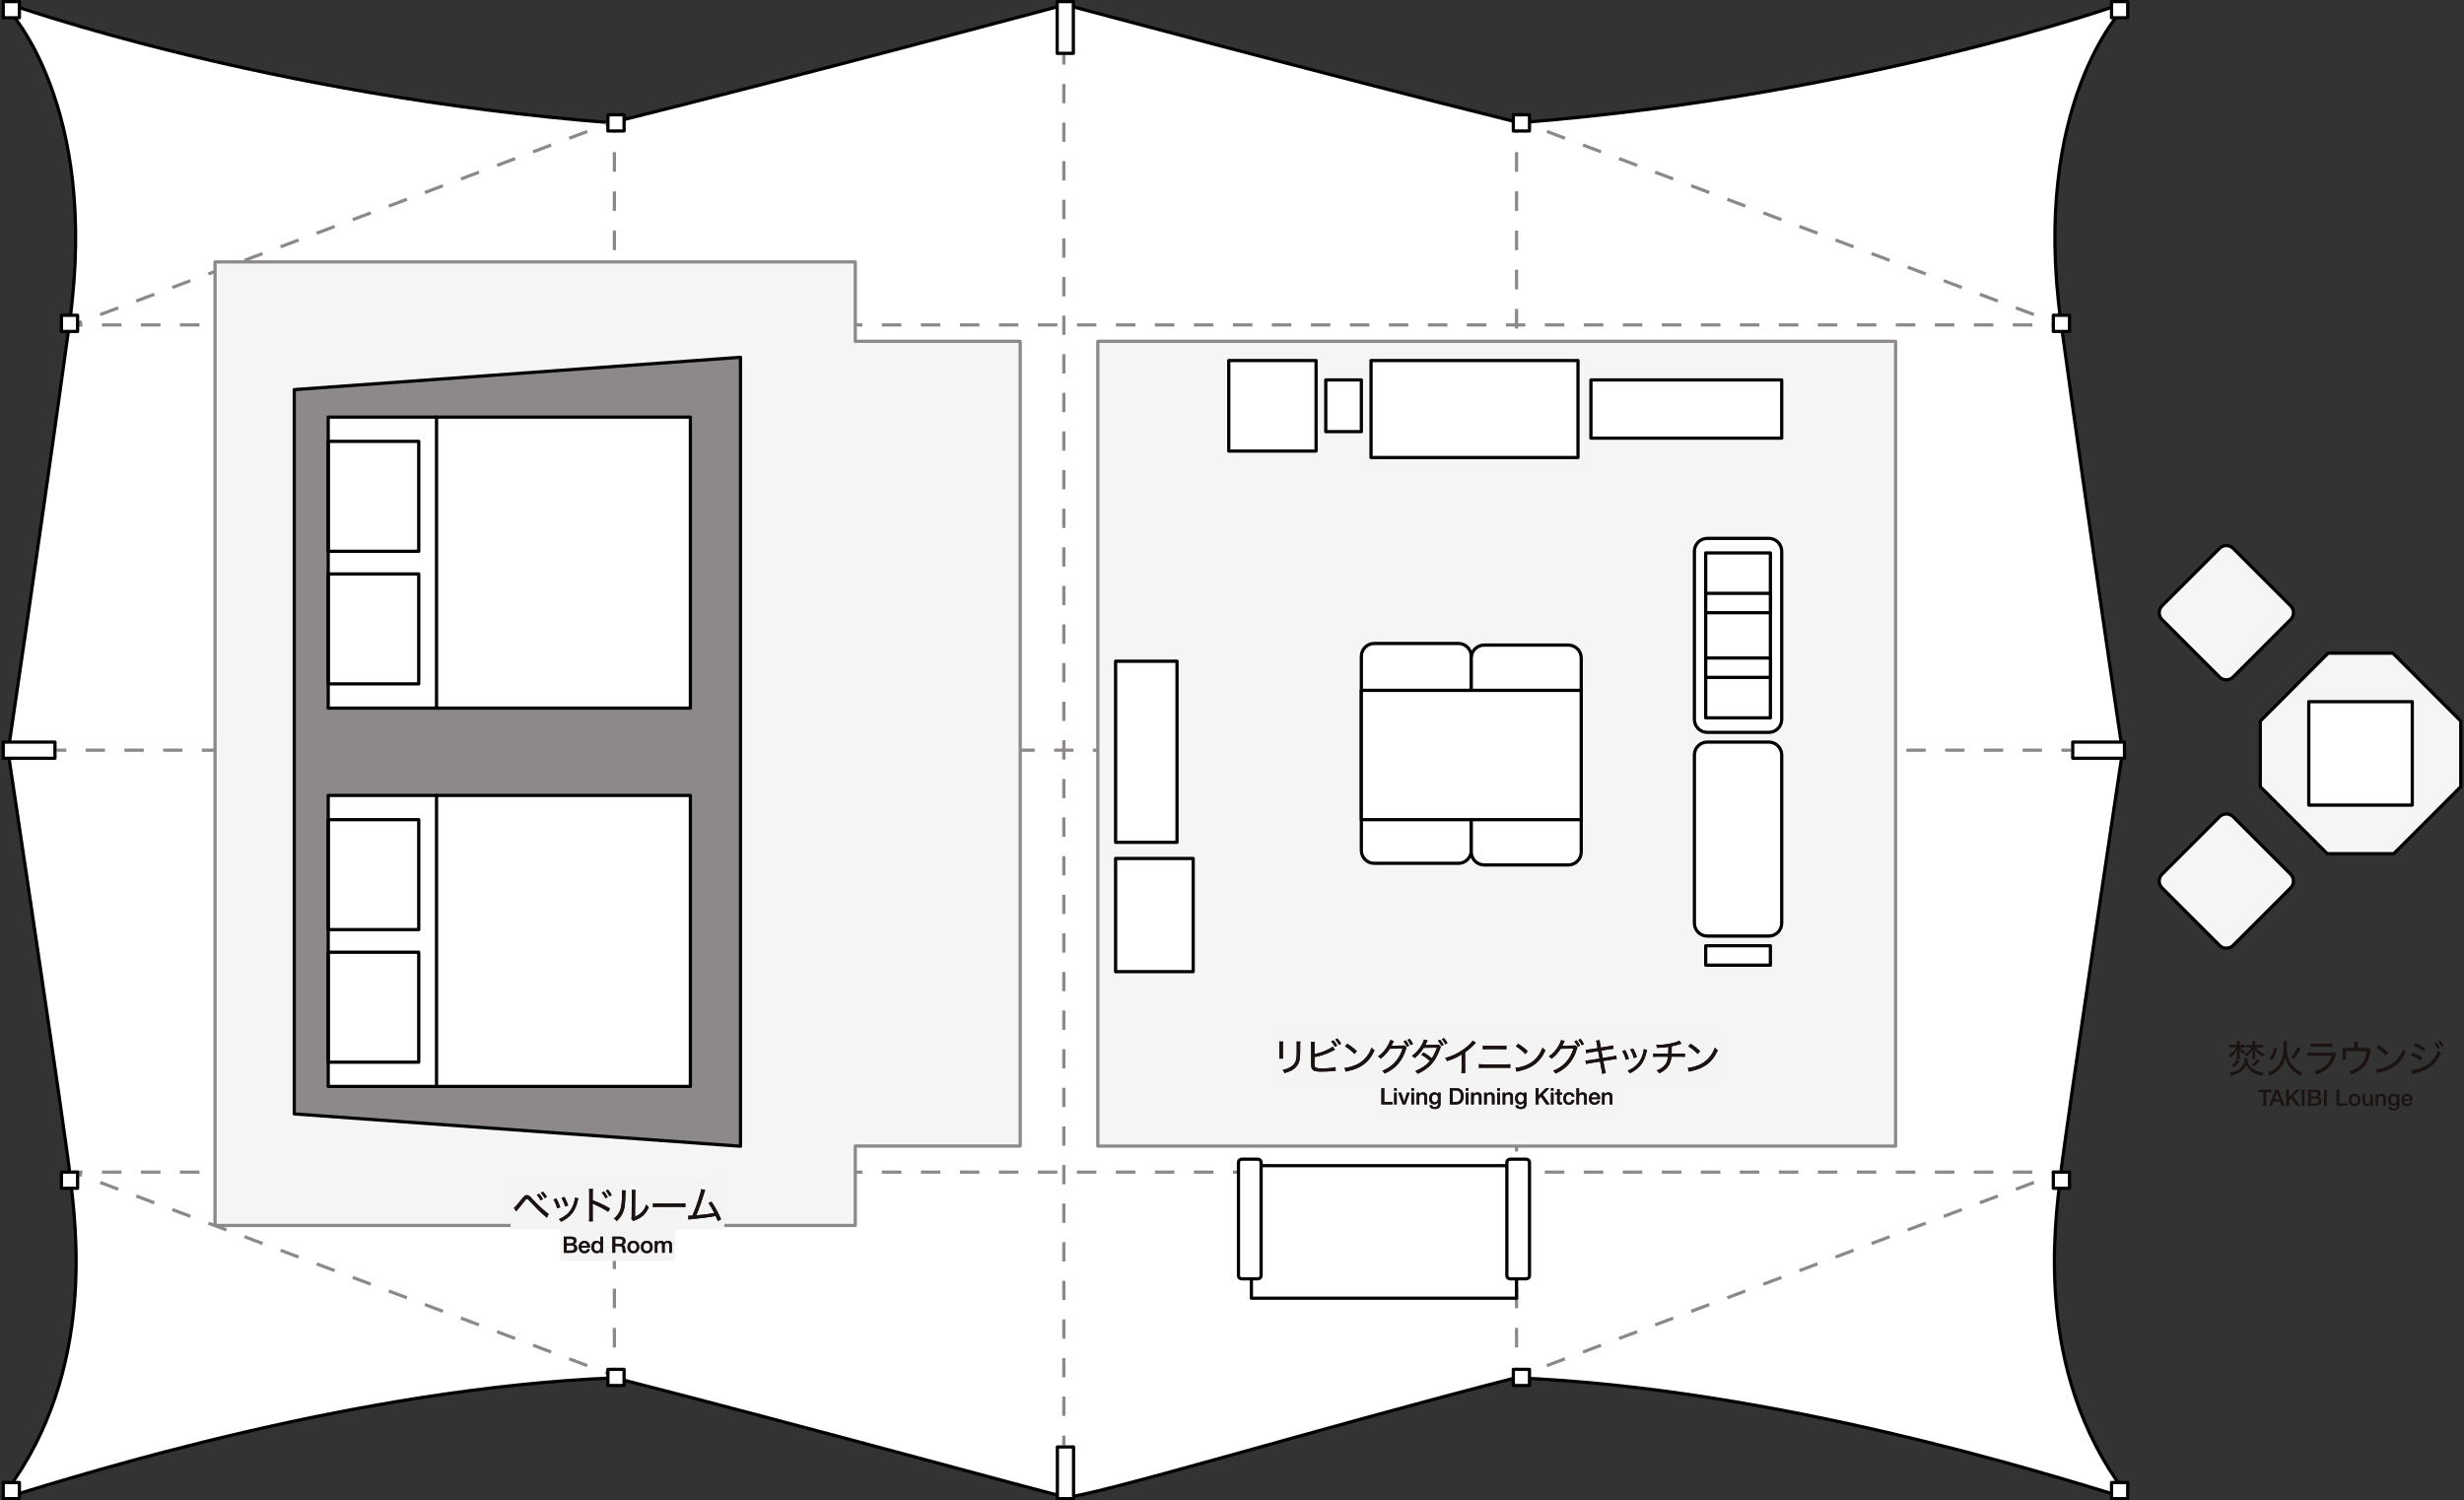 <svg width="762" height="464" viewBox="0 0 762 464" fill="none" xmlns="http://www.w3.org/2000/svg">
<rect x="0" y="0" width="762" height="464" fill="#333333" stroke="none"/>
<g clip-path="url(#clip0_3543_4000)">
<path d="M329.44 462.94C334.45 463.94 409.86 441.14 468.74 426.11C548.91 429.37 632.59 455.67 656.39 462.94C655.94 462.22 657.48 461.92 656.98 461.25C628.93 423.73 635.62 378.28 637.1 364.47C638.6 350.44 656.39 232.45 656.39 232.45C656.39 232.45 646.62 167.05 637.35 99.65C628.08 32.26 656.39 2.94 656.39 2.94L655.45 1.44C655.45 1.44 576.97 29.5 469.87 37.96C410.12 23.12 329.44 1.45 329.44 1.45C329.44 1.45 248.77 23.12 189.01 37.97C81.91 29.51 3.43 1.45 3.43 1.45L2.49 2.95C2.49 2.95 30.8 32.26 21.53 99.66C12.26 167.05 2.49 232.46 2.49 232.46C2.49 232.46 20.28 350.45 21.78 364.48C23.26 378.29 29.95 423.73 1.9 461.26C1.4 461.93 2.94 462.23 2.49 462.95C26.29 455.68 109.97 429.38 190.14 426.12C249.02 441.15 324.43 461.95 329.44 462.95V462.94Z" fill="white" stroke="black" stroke-linejoin="round"/>
<path d="M329 17V20" stroke="#8C8988" stroke-linejoin="round"/>
<path d="M329 25.97V441.01" stroke="#8C8988" stroke-linejoin="round" stroke-dasharray="5.97 5.97"/>
<path d="M329 444V447" stroke="#8C8988" stroke-linejoin="round"/>
<path d="M190 38V41" stroke="#8C8988" stroke-linejoin="round"/>
<path d="M190 47.06V419.96" stroke="#8C8988" stroke-linejoin="round" stroke-dasharray="6.06 6.06"/>
<path d="M190 423V426" stroke="#8C8988" stroke-linejoin="round"/>
<path d="M469 38V41" stroke="#8C8988" stroke-linejoin="round"/>
<path d="M469 47.06V419.96" stroke="#8C8988" stroke-linejoin="round" stroke-dasharray="6.06 6.06"/>
<path d="M469 423V426" stroke="#8C8988" stroke-linejoin="round"/>
<path d="M22.5 100.5H25.5" stroke="#8C8988" stroke-linejoin="round"/>
<path d="M31.529 100.5H631.489" stroke="#8C8988" stroke-linejoin="round" stroke-dasharray="6.03 6.03"/>
<path d="M634.5 100.5H637.5" stroke="#8C8988" stroke-linejoin="round"/>
<path d="M22.5 362.5H25.5" stroke="#8C8988" stroke-linejoin="round"/>
<path d="M31.529 362.5H631.489" stroke="#8C8988" stroke-linejoin="round" stroke-dasharray="6.03 6.03"/>
<path d="M634.5 362.5H637.5" stroke="#8C8988" stroke-linejoin="round"/>
<path d="M17.5 232H20.5" stroke="#8C8988" stroke-linejoin="round"/>
<path d="M26.49 232C229.16 232 431.83 232 634.5 232" stroke="#8C8988" stroke-linejoin="round" stroke-dasharray="5.99 5.99"/>
<path d="M637.5 232H640.5" stroke="#8C8988" stroke-linejoin="round"/>
<path d="M470 37.5L472.81 38.56" stroke="#8C8988" stroke-linejoin="round"/>
<path d="M478.391 40.66L631.901 98.39" stroke="#8C8988" stroke-linejoin="round" stroke-dasharray="5.96 5.96"/>
<path d="M634.689 99.44L637.499 100.5" stroke="#8C8988" stroke-linejoin="round"/>
<path d="M189.999 37.5L187.189 38.56" stroke="#8C8988" stroke-linejoin="round"/>
<path d="M181.61 40.66L28.1 98.39" stroke="#8C8988" stroke-linejoin="round" stroke-dasharray="5.96 5.96"/>
<path d="M25.31 99.44L22.5 100.5" stroke="#8C8988" stroke-linejoin="round"/>
<path d="M470 425.5L472.81 424.44" stroke="#8C8988" stroke-linejoin="round"/>
<path d="M478.391 422.34L631.901 364.61" stroke="#8C8988" stroke-linejoin="round" stroke-dasharray="5.96 5.96"/>
<path d="M634.689 363.56L637.499 362.5" stroke="#8C8988" stroke-linejoin="round"/>
<path d="M189.999 425.5L187.189 424.44" stroke="#8C8988" stroke-linejoin="round"/>
<path d="M181.61 422.34L28.1 364.61" stroke="#8C8988" stroke-linejoin="round" stroke-dasharray="5.96 5.96"/>
<path d="M25.31 363.56L22.5 362.5" stroke="#8C8988" stroke-linejoin="round"/>
<path d="M331.939 0.5H326.939V16.5H331.939V0.5Z" fill="white" stroke="black" stroke-linecap="round" stroke-linejoin="round"/>
<path d="M193 35.5H188V40.5H193V35.5Z" fill="white" stroke="black" stroke-linecap="round" stroke-linejoin="round"/>
<path d="M473 35.5H468V40.5H473V35.5Z" fill="white" stroke="black" stroke-linecap="round" stroke-linejoin="round"/>
<path d="M193 423.5H188V428.5H193V423.5Z" fill="white" stroke="black" stroke-linecap="round" stroke-linejoin="round"/>
<path d="M24 362.5H19V367.5H24V362.5Z" fill="white" stroke="black" stroke-linecap="round" stroke-linejoin="round"/>
<path d="M24 97.5H19V102.5H24V97.5Z" fill="white" stroke="black" stroke-linecap="round" stroke-linejoin="round"/>
<path d="M6 0.5H1V5.5H6V0.5Z" fill="white" stroke="black" stroke-linecap="round" stroke-linejoin="round"/>
<path d="M658 0.5H653V5.5H658V0.5Z" fill="white" stroke="black" stroke-linecap="round" stroke-linejoin="round"/>
<path d="M6 458.5H1V463.5H6V458.5Z" fill="white" stroke="black" stroke-linecap="round" stroke-linejoin="round"/>
<path d="M658 458.5H653V463.5H658V458.5Z" fill="white" stroke="black" stroke-linecap="round" stroke-linejoin="round"/>
<path d="M640 362.5H635V367.5H640V362.5Z" fill="white" stroke="black" stroke-linecap="round" stroke-linejoin="round"/>
<path d="M640 97.5H635V102.5H640V97.5Z" fill="white" stroke="black" stroke-linecap="round" stroke-linejoin="round"/>
<path d="M473 423.5H468V428.5H473V423.5Z" fill="white" stroke="black" stroke-linecap="round" stroke-linejoin="round"/>
<path d="M332 447.5H327V463.5H332V447.5Z" fill="white" stroke="black" stroke-linecap="round" stroke-linejoin="round"/>
<path d="M17 234.5V229.5H1V234.5H17Z" fill="white" stroke="black" stroke-linecap="round" stroke-linejoin="round"/>
<path d="M657 234.5V229.5H641V234.5H657Z" fill="white" stroke="black" stroke-linecap="round" stroke-linejoin="round"/>
<path d="M315.5 105.56H264.5V81H66.5V379H264.5V354.44H315.5V105.56Z" fill="#F5F5F5"/>
<path d="M315.5 105.56H264.5V81H66.5V379H264.5V354.44H315.5V105.56Z" stroke="#8C8988" stroke-linecap="round" stroke-linejoin="round"/>
<path d="M586.22 105.56H339.5V354.45H586.22V105.56Z" fill="#F5F5F5" stroke="#8C8988" stroke-linecap="round" stroke-linejoin="round"/>
<path d="M532.229 318.63H394.609V334.5H532.229V318.63Z" fill="#F4F4F4"/>
<path d="M396.79 322.11C396.75 322.37 396.74 322.75 396.74 323.24V326.18C396.74 326.79 396.75 327.08 396.79 327.39H395.6C395.65 327.04 395.66 326.73 395.66 326.18V323.25C395.66 322.69 395.65 322.42 395.6 322.11H396.79ZM402.14 322.12C402.09 322.43 402.08 322.65 402.08 323.29V324.65C402.08 326.54 401.98 327.6 401.77 328.31C401.43 329.45 400.67 330.35 399.48 331.02C398.89 331.34 398.31 331.57 397.25 331.88C397.09 331.46 397.01 331.32 396.65 330.88C397.9 330.62 398.53 330.38 399.22 329.91C400.38 329.13 400.82 328.35 400.96 326.72C401 326.2 401.01 325.94 401.01 324.58V323.3C401.01 322.57 401 322.4 400.96 322.11H402.15L402.14 322.12Z" fill="#1A1311"/>
<path d="M396.79 322.11C396.75 322.37 396.74 322.75 396.74 323.24V326.18C396.74 326.79 396.75 327.08 396.79 327.39H395.6C395.65 327.04 395.66 326.73 395.66 326.18V323.25C395.66 322.69 395.65 322.42 395.6 322.11H396.79ZM402.14 322.12C402.09 322.43 402.08 322.65 402.08 323.29V324.65C402.08 326.54 401.98 327.6 401.77 328.31C401.43 329.45 400.67 330.35 399.48 331.02C398.89 331.34 398.31 331.57 397.25 331.88C397.09 331.46 397.01 331.32 396.65 330.88C397.9 330.62 398.53 330.38 399.22 329.91C400.38 329.13 400.82 328.35 400.96 326.72C401 326.2 401.01 325.94 401.01 324.58V323.3C401.01 322.57 401 322.4 400.96 322.11H402.15L402.14 322.12Z" fill="#1A1311"/>
<path d="M406.54 325.97C407.69 325.77 409.04 325.33 410.29 324.76C411.24 324.33 411.75 324.03 412.14 323.68L412.85 324.65C412.65 324.73 412.62 324.75 412.33 324.91C411.24 325.49 410.03 326 408.85 326.37C408.01 326.62 407.64 326.72 406.54 326.93V328.62C406.54 328.62 406.54 328.66 406.53 328.69V328.82C406.53 329.62 406.58 329.89 406.77 330.08C407.01 330.32 407.74 330.44 409.02 330.44C409.79 330.44 410.9 330.37 411.79 330.25C412.29 330.19 412.53 330.14 413.01 330.01L413.08 331.15C412.973 331.15 412.797 331.167 412.55 331.2C411.29 331.34 409.85 331.43 408.75 331.43C407.26 331.43 406.47 331.29 406.03 330.93C405.73 330.69 405.57 330.33 405.51 329.77C405.49 329.58 405.47 329.33 405.47 328.79V323.39C405.47 322.83 405.46 322.55 405.41 322.22H406.6C406.54 322.58 406.53 322.87 406.53 323.41V325.98L406.54 325.97ZM412.39 321.74C412.92 322.34 413.17 322.69 413.54 323.38L412.84 323.76C412.48 323.06 412.19 322.64 411.69 322.08L412.39 321.73V321.74ZM413.6 321.16C414.12 321.74 414.4 322.14 414.75 322.77L414.07 323.15C413.72 322.49 413.41 322.05 412.93 321.49L413.6 321.15V321.16Z" fill="#1A1311"/>
<path d="M406.54 325.97C407.69 325.77 409.04 325.33 410.29 324.76C411.24 324.33 411.75 324.03 412.14 323.68L412.85 324.65C412.65 324.73 412.62 324.75 412.33 324.91C411.24 325.49 410.03 326 408.85 326.37C408.01 326.62 407.64 326.72 406.54 326.93V328.62C406.54 328.62 406.54 328.66 406.53 328.69V328.82C406.53 329.62 406.58 329.89 406.77 330.08C407.01 330.32 407.74 330.44 409.02 330.44C409.79 330.44 410.9 330.37 411.79 330.25C412.29 330.19 412.53 330.14 413.01 330.01L413.08 331.15C412.973 331.15 412.797 331.167 412.55 331.2C411.29 331.34 409.85 331.43 408.75 331.43C407.26 331.43 406.47 331.29 406.03 330.93C405.73 330.69 405.57 330.33 405.51 329.77C405.49 329.58 405.47 329.33 405.47 328.79V323.39C405.47 322.83 405.46 322.55 405.41 322.22H406.6C406.54 322.58 406.53 322.87 406.53 323.41V325.98L406.54 325.97ZM412.39 321.74C412.92 322.34 413.17 322.69 413.54 323.38L412.84 323.76C412.48 323.06 412.19 322.64 411.69 322.08L412.39 321.73V321.74ZM413.6 321.16C414.12 321.74 414.4 322.14 414.75 322.77L414.07 323.15C413.72 322.49 413.41 322.05 412.93 321.49L413.6 321.15V321.16Z" fill="#1A1311"/>
<path d="M415.82 330.24C416.78 330.2 418.22 329.83 419.33 329.34C421.62 328.32 423.2 326.58 424.19 324C424.53 324.42 424.66 324.55 425.08 324.83C424.1 326.96 422.98 328.36 421.37 329.45C420.15 330.29 418.8 330.82 416.87 331.25C416.49 331.33 416.39 331.36 416.13 331.44L415.82 330.24ZM416.66 322.8C417.99 323.65 418.73 324.23 419.61 325.08L418.88 325.98C417.98 325.02 417.02 324.24 415.95 323.6L416.66 322.8Z" fill="#1A1311"/>
<path d="M415.82 330.24C416.78 330.2 418.22 329.83 419.33 329.34C421.62 328.32 423.2 326.58 424.19 324C424.53 324.42 424.66 324.55 425.08 324.83C424.1 326.96 422.98 328.36 421.37 329.45C420.15 330.29 418.8 330.82 416.87 331.25C416.49 331.33 416.39 331.36 416.13 331.44L415.82 330.24ZM416.66 322.8C417.99 323.65 418.73 324.23 419.61 325.08L418.88 325.98C417.98 325.02 417.02 324.24 415.95 323.6L416.66 322.8Z" fill="#1A1311"/>
<path d="M435.01 323.97C434.957 324.05 434.89 324.214 434.81 324.46C434.28 326.24 433.43 327.82 432.4 329.01C431.3 330.27 429.98 331.22 428.2 332.02C427.97 331.6 427.85 331.46 427.48 331.16C429.29 330.42 430.54 329.54 431.68 328.2C432.58 327.14 433.3 325.79 433.73 324.29L429.81 324.35C429.04 325.56 428.11 326.57 426.97 327.44C426.71 327.08 426.57 326.96 426.15 326.71C427.44 325.85 428.33 324.86 429.18 323.36C429.62 322.59 429.84 322.08 429.9 321.66L431.07 321.94C430.96 322.08 430.95 322.1 430.81 322.41C430.52 323.02 430.43 323.21 430.28 323.45C430.347 323.437 430.447 323.424 430.58 323.41H430.72C432.54 323.39 433.56 323.37 433.8 323.36C434.09 323.36 434.17 323.35 434.32 323.3L435 323.97H435.01ZM434.74 321.75C435.21 322.33 435.45 322.7 435.78 323.38L435.07 323.72C434.81 323.13 434.49 322.62 434.05 322.06L434.73 321.75H434.74ZM435.95 321.29C436.41 321.85 436.67 322.26 436.98 322.89L436.28 323.24C436 322.64 435.7 322.16 435.26 321.6L435.94 321.3L435.95 321.29Z" fill="#1A1311"/>
<path d="M435.01 323.97C434.957 324.05 434.89 324.214 434.81 324.46C434.28 326.24 433.43 327.82 432.4 329.01C431.3 330.27 429.98 331.22 428.2 332.02C427.97 331.6 427.85 331.46 427.48 331.16C429.29 330.42 430.54 329.54 431.68 328.2C432.58 327.14 433.3 325.79 433.73 324.29L429.81 324.35C429.04 325.56 428.11 326.57 426.97 327.44C426.71 327.08 426.57 326.96 426.15 326.71C427.44 325.85 428.33 324.86 429.18 323.36C429.62 322.59 429.84 322.08 429.9 321.66L431.07 321.94C430.96 322.08 430.95 322.1 430.81 322.41C430.52 323.02 430.43 323.21 430.28 323.45C430.347 323.437 430.447 323.424 430.58 323.41H430.72C432.54 323.39 433.56 323.37 433.8 323.36C434.09 323.36 434.17 323.35 434.32 323.3L435 323.97H435.01ZM434.74 321.75C435.21 322.33 435.45 322.7 435.78 323.38L435.07 323.72C434.81 323.13 434.49 322.62 434.05 322.06L434.73 321.75H434.74ZM435.95 321.29C436.41 321.85 436.67 322.26 436.98 322.89L436.28 323.24C436 322.64 435.7 322.16 435.26 321.6L435.94 321.3L435.95 321.29Z" fill="#1A1311"/>
<path d="M445.621 323.74C445.521 323.88 445.521 323.9 445.321 324.45C444.911 325.57 444.281 326.86 443.751 327.7C442.541 329.6 440.921 330.93 438.401 332.1C438.151 331.66 438.031 331.5 437.691 331.21C438.711 330.8 439.351 330.47 440.141 329.94C441.051 329.32 441.581 328.84 442.181 328.09C441.321 327.33 440.491 326.73 439.551 326.22L440.211 325.48C441.221 326.06 441.831 326.49 442.801 327.28C443.451 326.27 443.961 325.21 444.361 324.01L440.311 324.06C439.491 325.34 438.651 326.28 437.471 327.24C437.181 326.9 437.041 326.8 436.631 326.56C437.941 325.6 438.911 324.51 439.681 323.14C440.051 322.46 440.281 321.93 440.391 321.48L441.511 321.78C441.424 321.927 441.291 322.184 441.111 322.55C440.981 322.81 440.861 323.02 440.761 323.19C440.881 323.164 442.008 323.14 444.141 323.12C444.511 323.12 444.721 323.1 444.921 323.04L445.631 323.76L445.621 323.74ZM445.361 321.54C445.831 322.08 446.101 322.5 446.451 323.17L445.771 323.51C445.491 322.92 445.131 322.37 444.691 321.85L445.361 321.54ZM446.561 321.03C447.041 321.61 447.291 321.98 447.641 322.64L446.961 322.98C446.671 322.39 446.341 321.88 445.891 321.35L446.561 321.04V321.03Z" fill="#1A1311"/>
<path d="M445.621 323.74C445.521 323.88 445.521 323.9 445.321 324.45C444.911 325.57 444.281 326.86 443.751 327.7C442.541 329.6 440.921 330.93 438.401 332.1C438.151 331.66 438.031 331.5 437.691 331.21C438.711 330.8 439.351 330.47 440.141 329.94C441.051 329.32 441.581 328.84 442.181 328.09C441.321 327.33 440.491 326.73 439.551 326.22L440.211 325.48C441.221 326.06 441.831 326.49 442.801 327.28C443.451 326.27 443.961 325.21 444.361 324.01L440.311 324.06C439.491 325.34 438.651 326.28 437.471 327.24C437.181 326.9 437.041 326.8 436.631 326.56C437.941 325.6 438.911 324.51 439.681 323.14C440.051 322.46 440.281 321.93 440.391 321.48L441.511 321.78C441.424 321.927 441.291 322.184 441.111 322.55C440.981 322.81 440.861 323.02 440.761 323.19C440.881 323.164 442.008 323.14 444.141 323.12C444.511 323.12 444.721 323.1 444.921 323.04L445.631 323.76L445.621 323.74ZM445.361 321.54C445.831 322.08 446.101 322.5 446.451 323.17L445.771 323.51C445.491 322.92 445.131 322.37 444.691 321.85L445.361 321.54ZM446.561 321.03C447.041 321.61 447.291 321.98 447.641 322.64L446.961 322.98C446.671 322.39 446.341 321.88 445.891 321.35L446.561 321.04V321.03Z" fill="#1A1311"/>
<path d="M456.41 322.52C456.23 322.68 456.17 322.72 455.98 322.93C455.12 323.84 454.17 324.67 453.1 325.44V330.42C453.1 331.15 453.11 331.5 453.16 331.84H451.94C452 331.47 452.01 331.19 452.01 330.44V326.12C450.47 327.06 449.71 327.4 447.48 328.17C447.3 327.73 447.22 327.58 446.92 327.21C449.2 326.61 451.25 325.59 453.17 324.1C454.26 323.25 455.1 322.41 455.44 321.83L456.42 322.53L456.41 322.52Z" fill="#1A1311"/>
<path d="M456.41 322.52C456.23 322.68 456.17 322.72 455.98 322.93C455.12 323.84 454.17 324.67 453.1 325.44V330.42C453.1 331.15 453.11 331.5 453.16 331.84H451.94C452 331.47 452.01 331.19 452.01 330.44V326.12C450.47 327.06 449.71 327.4 447.48 328.17C447.3 327.73 447.22 327.58 446.92 327.21C449.2 326.61 451.25 325.59 453.17 324.1C454.26 323.25 455.1 322.41 455.44 321.83L456.42 322.53L456.41 322.52Z" fill="#1A1311"/>
<path d="M457.369 329.1C457.809 329.16 458.139 329.18 458.919 329.18H465.489C466.289 329.18 466.629 329.17 467.059 329.1V330.29C466.649 330.24 466.219 330.23 465.499 330.23H458.899C458.179 330.23 457.799 330.24 457.359 330.29V329.1H457.369ZM458.579 323.37C459.009 323.44 459.309 323.45 460.039 323.45H464.409C465.149 323.45 465.429 323.44 465.849 323.37V324.54C465.429 324.49 465.129 324.48 464.419 324.48H460.029C459.279 324.48 459.009 324.49 458.579 324.54V323.37Z" fill="#1A1311"/>
<path d="M457.369 329.1C457.809 329.16 458.139 329.18 458.919 329.18H465.489C466.289 329.18 466.629 329.17 467.059 329.1V330.29C466.649 330.24 466.219 330.23 465.499 330.23H458.899C458.179 330.23 457.799 330.24 457.359 330.29V329.1H457.369ZM458.579 323.37C459.009 323.44 459.309 323.45 460.039 323.45H464.409C465.149 323.45 465.429 323.44 465.849 323.37V324.54C465.429 324.49 465.129 324.48 464.419 324.48H460.029C459.279 324.48 459.009 324.49 458.579 324.54V323.37Z" fill="#1A1311"/>
<path d="M468.67 330.24C469.63 330.2 471.07 329.83 472.18 329.34C474.47 328.32 476.05 326.58 477.04 324C477.38 324.42 477.51 324.55 477.93 324.83C476.95 326.96 475.83 328.36 474.22 329.45C473 330.29 471.65 330.82 469.72 331.25C469.34 331.33 469.24 331.36 468.98 331.44L468.67 330.24ZM469.5 322.8C470.83 323.65 471.57 324.23 472.45 325.08L471.72 325.98C470.82 325.02 469.86 324.24 468.79 323.6L469.5 322.8Z" fill="#1A1311"/>
<path d="M468.67 330.24C469.63 330.2 471.07 329.83 472.18 329.34C474.47 328.32 476.05 326.58 477.04 324C477.38 324.42 477.51 324.55 477.93 324.83C476.95 326.96 475.83 328.36 474.22 329.45C473 330.29 471.65 330.82 469.72 331.25C469.34 331.33 469.24 331.36 468.98 331.44L468.67 330.24ZM469.5 322.8C470.83 323.65 471.57 324.23 472.45 325.08L471.72 325.98C470.82 325.02 469.86 324.24 468.79 323.6L469.5 322.8Z" fill="#1A1311"/>
<path d="M487.86 323.97C487.807 324.05 487.74 324.214 487.66 324.46C487.13 326.24 486.28 327.82 485.25 329.01C484.15 330.27 482.83 331.22 481.05 332.02C480.82 331.6 480.7 331.46 480.33 331.16C482.14 330.42 483.39 329.54 484.53 328.2C485.43 327.14 486.15 325.79 486.58 324.29L482.66 324.35C481.89 325.56 480.96 326.57 479.82 327.44C479.56 327.08 479.42 326.96 479 326.71C480.29 325.85 481.18 324.86 482.03 323.36C482.47 322.59 482.69 322.08 482.75 321.66L483.92 321.94C483.81 322.08 483.8 322.1 483.66 322.41C483.37 323.02 483.28 323.21 483.13 323.45C483.197 323.437 483.297 323.424 483.43 323.41H483.57C485.39 323.39 486.41 323.37 486.65 323.36C486.94 323.36 487.02 323.35 487.17 323.3L487.85 323.97H487.86ZM487.58 321.75C488.05 322.33 488.29 322.7 488.62 323.38L487.91 323.72C487.65 323.13 487.33 322.62 486.89 322.06L487.57 321.75H487.58ZM488.8 321.29C489.26 321.85 489.52 322.26 489.83 322.89L489.13 323.24C488.85 322.64 488.55 322.16 488.11 321.6L488.79 321.3L488.8 321.29Z" fill="#1A1311"/>
<path d="M487.86 323.97C487.807 324.05 487.74 324.214 487.66 324.46C487.13 326.24 486.28 327.82 485.25 329.01C484.15 330.27 482.83 331.22 481.05 332.02C480.82 331.6 480.7 331.46 480.33 331.16C482.14 330.42 483.39 329.54 484.53 328.2C485.43 327.14 486.15 325.79 486.58 324.29L482.66 324.35C481.89 325.56 480.96 326.57 479.82 327.44C479.56 327.08 479.42 326.96 479 326.71C480.29 325.85 481.18 324.86 482.03 323.36C482.47 322.59 482.69 322.08 482.75 321.66L483.92 321.94C483.81 322.08 483.8 322.1 483.66 322.41C483.37 323.02 483.28 323.21 483.13 323.45C483.197 323.437 483.297 323.424 483.43 323.41H483.57C485.39 323.39 486.41 323.37 486.65 323.36C486.94 323.36 487.02 323.35 487.17 323.3L487.85 323.97H487.86ZM487.58 321.75C488.05 322.33 488.29 322.7 488.62 323.38L487.91 323.72C487.65 323.13 487.33 322.62 486.89 322.06L487.57 321.75H487.58ZM488.8 321.29C489.26 321.85 489.52 322.26 489.83 322.89L489.13 323.24C488.85 322.64 488.55 322.16 488.11 321.6L488.79 321.3L488.8 321.29Z" fill="#1A1311"/>
<path d="M493.861 322.98C493.751 322.38 493.701 322.18 493.571 321.86L494.701 321.68C494.711 322.02 494.751 322.24 494.841 322.78L495.061 323.97L497.601 323.57C498.131 323.49 498.521 323.39 498.801 323.31L498.991 324.35C498.631 324.37 498.621 324.37 497.791 324.51L495.241 324.91L495.661 327.2L498.511 326.74C499.111 326.64 499.461 326.56 499.791 326.45L499.981 327.51C499.741 327.51 499.681 327.52 499.441 327.56C499.381 327.57 499.321 327.58 499.251 327.6C499.111 327.62 498.941 327.65 498.721 327.68L495.831 328.14L496.291 330.59C496.421 331.3 496.461 331.48 496.591 331.87L495.441 332.09C495.431 331.72 495.381 331.37 495.271 330.8L494.811 328.32L491.731 328.8C491.071 328.91 490.851 328.96 490.491 329.06L490.311 327.99C490.721 327.99 491.031 327.95 491.591 327.87L494.641 327.38L494.231 325.08L491.891 325.45C491.301 325.55 490.911 325.63 490.581 325.73L490.401 324.65C490.821 324.64 491.181 324.6 491.731 324.52L494.061 324.15L493.841 323L493.861 322.98Z" fill="#1A1311"/>
<path d="M493.861 322.98C493.751 322.38 493.701 322.18 493.571 321.86L494.701 321.68C494.711 322.02 494.751 322.24 494.841 322.78L495.061 323.97L497.601 323.57C498.131 323.49 498.521 323.39 498.801 323.31L498.991 324.35C498.631 324.37 498.621 324.37 497.791 324.51L495.241 324.91L495.661 327.2L498.511 326.74C499.111 326.64 499.461 326.56 499.791 326.45L499.981 327.51C499.741 327.51 499.681 327.52 499.441 327.56C499.381 327.57 499.321 327.58 499.251 327.6C499.111 327.62 498.941 327.65 498.721 327.68L495.831 328.14L496.291 330.59C496.421 331.3 496.461 331.48 496.591 331.87L495.441 332.09C495.431 331.72 495.381 331.37 495.271 330.8L494.811 328.32L491.731 328.8C491.071 328.91 490.851 328.96 490.491 329.06L490.311 327.99C490.721 327.99 491.031 327.95 491.591 327.87L494.641 327.38L494.231 325.08L491.891 325.45C491.301 325.55 490.911 325.63 490.581 325.73L490.401 324.65C490.821 324.64 491.181 324.6 491.731 324.52L494.061 324.15L493.841 323L493.861 322.98Z" fill="#1A1311"/>
<path d="M502.58 324.75C503.07 325.6 503.3 326.14 503.77 327.46L502.8 327.78C502.51 326.7 502.2 325.92 501.68 325.05L502.58 324.75ZM509.38 324.72C509.31 324.94 509.28 325.02 509.22 325.27C508.8 327.06 508.3 328.22 507.49 329.27C506.65 330.36 505.58 331.18 504.04 331.94C503.82 331.58 503.7 331.45 503.36 331.12C505.72 330.12 507.11 328.7 507.89 326.45C508.17 325.67 508.32 324.93 508.32 324.47L509.38 324.7V324.72ZM505.06 324.27C505.69 325.44 505.91 325.93 506.22 326.9L505.27 327.22C505.04 326.34 504.68 325.46 504.17 324.55L505.06 324.27Z" fill="#1A1311"/>
<path d="M502.58 324.75C503.07 325.6 503.3 326.14 503.77 327.46L502.8 327.78C502.51 326.7 502.2 325.92 501.68 325.05L502.58 324.75ZM509.38 324.72C509.31 324.94 509.28 325.02 509.22 325.27C508.8 327.06 508.3 328.22 507.49 329.27C506.65 330.36 505.58 331.18 504.04 331.94C503.82 331.58 503.7 331.45 503.36 331.12C505.72 330.12 507.11 328.7 507.89 326.45C508.17 325.67 508.32 324.93 508.32 324.47L509.38 324.7V324.72ZM505.06 324.27C505.69 325.44 505.91 325.93 506.22 326.9L505.27 327.22C505.04 326.34 504.68 325.46 504.17 324.55L505.06 324.27Z" fill="#1A1311"/>
<path d="M520 322.75C519.906 322.777 519.77 322.82 519.59 322.88C518.62 323.21 518.01 323.38 516.99 323.6C516.98 325.28 516.98 325.5 516.95 325.88H519.64C520.46 325.88 520.64 325.87 521.06 325.8V326.87C520.65 326.82 520.38 326.81 519.66 326.81H516.9C516.79 327.93 516.55 328.7 516.11 329.45C515.68 330.16 515.01 330.83 514.18 331.37C513.84 331.57 513.63 331.69 513.1 331.95C512.85 331.52 512.72 331.36 512.33 331.06C513.13 330.76 513.57 330.52 514.11 330.1C515.2 329.25 515.69 328.3 515.84 326.81H512.71C511.91 326.81 511.71 326.82 511.27 326.87V325.8C511.69 325.87 511.89 325.88 512.72 325.88H515.91C515.93 325.42 515.95 324.7 515.95 323.77C515.21 323.91 514.16 324.01 512.47 324.08C512.4 323.7 512.35 323.56 512.13 323.13C512.49 323.14 512.67 323.15 512.85 323.15C514.39 323.15 516.4 322.85 517.91 322.41C518.58 322.22 518.92 322.07 519.3 321.83L520.01 322.74L520 322.75Z" fill="#1A1311"/>
<path d="M520 322.75C519.906 322.777 519.77 322.82 519.59 322.88C518.62 323.21 518.01 323.38 516.99 323.6C516.98 325.28 516.98 325.5 516.95 325.88H519.64C520.46 325.88 520.64 325.87 521.06 325.8V326.87C520.65 326.82 520.38 326.81 519.66 326.81H516.9C516.79 327.93 516.55 328.7 516.11 329.45C515.68 330.16 515.01 330.83 514.18 331.37C513.84 331.57 513.63 331.69 513.1 331.95C512.85 331.52 512.72 331.36 512.33 331.06C513.13 330.76 513.57 330.52 514.11 330.1C515.2 329.25 515.69 328.3 515.84 326.81H512.71C511.91 326.81 511.71 326.82 511.27 326.87V325.8C511.69 325.87 511.89 325.88 512.72 325.88H515.91C515.93 325.42 515.95 324.7 515.95 323.77C515.21 323.91 514.16 324.01 512.47 324.08C512.4 323.7 512.35 323.56 512.13 323.13C512.49 323.14 512.67 323.15 512.85 323.15C514.39 323.15 516.4 322.85 517.91 322.41C518.58 322.22 518.92 322.07 519.3 321.83L520.01 322.74L520 322.75Z" fill="#1A1311"/>
<path d="M521.971 330.24C522.931 330.2 524.371 329.83 525.481 329.34C527.771 328.32 529.351 326.58 530.341 324C530.681 324.42 530.811 324.55 531.231 324.83C530.251 326.96 529.131 328.36 527.521 329.45C526.301 330.29 524.951 330.82 523.021 331.25C522.641 331.33 522.541 331.36 522.281 331.44L521.971 330.24ZM522.811 322.8C524.141 323.65 524.881 324.23 525.761 325.08L525.031 325.98C524.131 325.02 523.171 324.24 522.101 323.6L522.811 322.8Z" fill="#1A1311"/>
<path d="M521.971 330.24C522.931 330.2 524.371 329.83 525.481 329.34C527.771 328.32 529.351 326.58 530.341 324C530.681 324.42 530.811 324.55 531.231 324.83C530.251 326.96 529.131 328.36 527.521 329.45C526.301 330.29 524.951 330.82 523.021 331.25C522.641 331.33 522.541 331.36 522.281 331.44L521.971 330.24ZM522.811 322.8C524.141 323.65 524.881 324.23 525.761 325.08L525.031 325.98C524.131 325.02 523.171 324.24 522.101 323.6L522.811 322.8Z" fill="#1A1311"/>
<path d="M499.611 334.15H426.211V345.39H499.611V334.15Z" fill="#F4F4F4"/>
<path d="M427.211 336.55H428.091V340.79H430.631V341.55H427.211V336.55Z" fill="#1A1311"/>
<path d="M427.211 336.55H428.091V340.79H430.631V341.55H427.211V336.55Z" fill="#1A1311"/>
<path d="M431.141 336.55H431.941V337.31H431.141V336.55ZM431.141 337.93H431.941V341.55H431.141V337.93Z" fill="#1A1311"/>
<path d="M431.141 336.55H431.941V337.31H431.141V336.55ZM431.141 337.93H431.941V341.55H431.141V337.93Z" fill="#1A1311"/>
<path d="M432.449 337.93H433.319L434.239 340.71H434.249L435.129 337.93H435.959L434.659 341.55H433.759L432.439 337.93H432.449Z" fill="#1A1311"/>
<path d="M432.449 337.93H433.319L434.239 340.71H434.249L435.129 337.93H435.959L434.659 341.55H433.759L432.439 337.93H432.449Z" fill="#1A1311"/>
<path d="M436.461 336.55H437.261V337.31H436.461V336.55ZM436.461 337.93H437.261V341.55H436.461V337.93Z" fill="#1A1311"/>
<path d="M436.461 336.55H437.261V337.31H436.461V336.55ZM436.461 337.93H437.261V341.55H436.461V337.93Z" fill="#1A1311"/>
<path d="M438.129 337.93H438.889V338.46H438.899C439.139 338.08 439.549 337.83 440.029 337.83C440.809 337.83 441.309 338.25 441.309 339.06V341.55H440.509V339.27C440.499 338.7 440.269 338.46 439.799 338.46C439.269 338.46 438.919 338.88 438.919 339.41V341.55H438.119V337.93H438.129Z" fill="#1A1311"/>
<path d="M438.129 337.93H438.889V338.46H438.899C439.139 338.08 439.549 337.83 440.029 337.83C440.809 337.83 441.309 338.25 441.309 339.06V341.55H440.509V339.27C440.499 338.7 440.269 338.46 439.799 338.46C439.269 338.46 438.919 338.88 438.919 339.41V341.55H438.119V337.93H438.129Z" fill="#1A1311"/>
<path d="M445.491 341.36C445.491 342.45 444.851 342.98 443.711 342.98C442.981 342.98 442.161 342.7 442.091 341.85H442.891C442.991 342.31 443.351 342.38 443.761 342.38C444.401 342.38 444.691 342.05 444.691 341.46V340.91H444.681C444.461 341.31 444.041 341.55 443.591 341.55C442.441 341.55 441.971 340.68 441.971 339.64C441.971 338.67 442.581 337.83 443.611 337.83C444.071 337.83 444.481 338.02 444.681 338.43H444.691V337.93H445.491V341.36ZM444.701 339.66C444.701 339.04 444.421 338.46 443.731 338.46C443.041 338.46 442.781 339.12 442.781 339.72C442.781 340.32 443.071 340.92 443.731 340.92C444.441 340.92 444.701 340.28 444.701 339.66Z" fill="#1A1311"/>
<path d="M445.491 341.36C445.491 342.45 444.851 342.98 443.711 342.98C442.981 342.98 442.161 342.7 442.091 341.85H442.891C442.991 342.31 443.351 342.38 443.761 342.38C444.401 342.38 444.691 342.05 444.691 341.46V340.91H444.681C444.461 341.31 444.041 341.55 443.591 341.55C442.441 341.55 441.971 340.68 441.971 339.64C441.971 338.67 442.581 337.83 443.611 337.83C444.071 337.83 444.481 338.02 444.681 338.43H444.691V337.93H445.491V341.36ZM444.701 339.66C444.701 339.04 444.421 338.46 443.731 338.46C443.041 338.46 442.781 339.12 442.781 339.72C442.781 340.32 443.071 340.92 443.731 340.92C444.441 340.92 444.701 340.28 444.701 339.66Z" fill="#1A1311"/>
<path d="M448.35 336.55H450.42C451.96 336.55 452.63 337.67 452.63 339.05C452.63 340.43 451.96 341.55 450.42 341.55H448.35V336.55ZM449.23 340.83H450.09C451.46 340.83 451.76 340.05 451.76 339.04C451.76 338.03 451.47 337.25 450.09 337.25H449.23V340.82V340.83Z" fill="#1A1311"/>
<path d="M448.35 336.55H450.42C451.96 336.55 452.63 337.67 452.63 339.05C452.63 340.43 451.96 341.55 450.42 341.55H448.35V336.55ZM449.23 340.83H450.09C451.46 340.83 451.76 340.05 451.76 339.04C451.76 338.03 451.47 337.25 450.09 337.25H449.23V340.82V340.83Z" fill="#1A1311"/>
<path d="M453.32 336.55H454.12V337.31H453.32V336.55ZM453.32 337.93H454.12V341.55H453.32V337.93Z" fill="#1A1311"/>
<path d="M453.32 336.55H454.12V337.31H453.32V336.55ZM453.32 337.93H454.12V341.55H453.32V337.93Z" fill="#1A1311"/>
<path d="M454.981 337.93H455.741V338.46H455.751C455.991 338.08 456.401 337.83 456.881 337.83C457.661 337.83 458.161 338.25 458.161 339.06V341.55H457.361V339.27C457.351 338.7 457.121 338.46 456.651 338.46C456.121 338.46 455.771 338.88 455.771 339.41V341.55H454.971V337.93H454.981Z" fill="#1A1311"/>
<path d="M454.981 337.93H455.741V338.46H455.751C455.991 338.08 456.401 337.83 456.881 337.83C457.661 337.83 458.161 338.25 458.161 339.06V341.55H457.361V339.27C457.351 338.7 457.121 338.46 456.651 338.46C456.121 338.46 455.771 338.88 455.771 339.41V341.55H454.971V337.93H454.981Z" fill="#1A1311"/>
<path d="M459 337.93H459.76V338.46H459.77C460.01 338.08 460.42 337.83 460.9 337.83C461.68 337.83 462.18 338.25 462.18 339.06V341.55H461.38V339.27C461.37 338.7 461.14 338.46 460.67 338.46C460.14 338.46 459.79 338.88 459.79 339.41V341.55H458.99V337.93H459Z" fill="#1A1311"/>
<path d="M459 337.93H459.76V338.46H459.77C460.01 338.08 460.42 337.83 460.9 337.83C461.68 337.83 462.18 338.25 462.18 339.06V341.55H461.38V339.27C461.37 338.7 461.14 338.46 460.67 338.46C460.14 338.46 459.79 338.88 459.79 339.41V341.55H458.99V337.93H459Z" fill="#1A1311"/>
<path d="M463.039 336.55H463.839V337.31H463.039V336.55ZM463.039 337.93H463.839V341.55H463.039V337.93Z" fill="#1A1311"/>
<path d="M463.039 336.55H463.839V337.31H463.039V336.55ZM463.039 337.93H463.839V341.55H463.039V337.93Z" fill="#1A1311"/>
<path d="M464.709 337.93H465.469V338.46H465.479C465.719 338.08 466.129 337.83 466.609 337.83C467.389 337.83 467.889 338.25 467.889 339.06V341.55H467.089V339.27C467.079 338.7 466.849 338.46 466.379 338.46C465.849 338.46 465.499 338.88 465.499 339.41V341.55H464.699V337.93H464.709Z" fill="#1A1311"/>
<path d="M464.709 337.93H465.469V338.46H465.479C465.719 338.08 466.129 337.83 466.609 337.83C467.389 337.83 467.889 338.25 467.889 339.06V341.55H467.089V339.27C467.079 338.7 466.849 338.46 466.379 338.46C465.849 338.46 465.499 338.88 465.499 339.41V341.55H464.699V337.93H464.709Z" fill="#1A1311"/>
<path d="M472.071 341.36C472.071 342.45 471.431 342.98 470.291 342.98C469.561 342.98 468.741 342.7 468.671 341.85H469.471C469.571 342.31 469.931 342.38 470.341 342.38C470.981 342.38 471.271 342.05 471.271 341.46V340.91H471.261C471.041 341.31 470.621 341.55 470.171 341.55C469.021 341.55 468.551 340.68 468.551 339.64C468.551 338.67 469.161 337.83 470.191 337.83C470.651 337.83 471.061 338.02 471.261 338.43H471.271V337.93H472.071V341.36ZM471.271 339.66C471.271 339.04 470.991 338.46 470.301 338.46C469.611 338.46 469.351 339.12 469.351 339.72C469.351 340.32 469.641 340.92 470.301 340.92C471.011 340.92 471.271 340.28 471.271 339.66Z" fill="#1A1311"/>
<path d="M472.071 341.36C472.071 342.45 471.431 342.98 470.291 342.98C469.561 342.98 468.741 342.7 468.671 341.85H469.471C469.571 342.31 469.931 342.38 470.341 342.38C470.981 342.38 471.271 342.05 471.271 341.46V340.91H471.261C471.041 341.31 470.621 341.55 470.171 341.55C469.021 341.55 468.551 340.68 468.551 339.64C468.551 338.67 469.161 337.83 470.191 337.83C470.651 337.83 471.061 338.02 471.261 338.43H471.271V337.93H472.071V341.36ZM471.271 339.66C471.271 339.04 470.991 338.46 470.301 338.46C469.611 338.46 469.351 339.12 469.351 339.72C469.351 340.32 469.641 340.92 470.301 340.92C471.011 340.92 471.271 340.28 471.271 339.66Z" fill="#1A1311"/>
<path d="M474.93 336.55H475.81V338.83L478.04 336.55H479.12L477.12 338.55L479.26 341.55H478.17L476.53 339.16L475.82 339.87V341.55H474.94V336.55H474.93Z" fill="#1A1311"/>
<path d="M474.93 336.55H475.81V338.83L478.04 336.55H479.12L477.12 338.55L479.26 341.55H478.17L476.53 339.16L475.82 339.87V341.55H474.94V336.55H474.93Z" fill="#1A1311"/>
<path d="M479.641 336.55H480.441V337.31H479.641V336.55ZM479.641 337.93H480.441V341.55H479.641V337.93Z" fill="#1A1311"/>
<path d="M479.641 336.55H480.441V337.31H479.641V336.55ZM479.641 337.93H480.441V341.55H479.641V337.93Z" fill="#1A1311"/>
<path d="M480.939 337.93H481.539V336.84H482.339V337.93H483.059V338.53H482.339V340.46C482.339 340.79 482.369 340.96 482.719 340.96C482.829 340.96 482.939 340.96 483.059 340.93V341.55C482.889 341.56 482.719 341.59 482.539 341.59C481.709 341.59 481.549 341.27 481.539 340.67V338.53H480.939V337.93Z" fill="#1A1311"/>
<path d="M480.939 337.93H481.539V336.84H482.339V337.93H483.059V338.53H482.339V340.46C482.339 340.79 482.369 340.96 482.719 340.96C482.829 340.96 482.939 340.96 483.059 340.93V341.55C482.889 341.56 482.719 341.59 482.539 341.59C481.709 341.59 481.549 341.27 481.539 340.67V338.53H480.939V337.93Z" fill="#1A1311"/>
<path d="M486.081 339.14C486.021 338.7 485.701 338.46 485.251 338.46C484.841 338.46 484.261 338.68 484.261 339.78C484.261 340.38 484.531 341.02 485.221 341.02C485.681 341.02 486.001 340.71 486.081 340.19H486.881C486.731 341.13 486.151 341.65 485.221 341.65C484.091 341.65 483.461 340.84 483.461 339.78C483.461 338.72 484.061 337.83 485.251 337.83C486.091 337.83 486.801 338.25 486.881 339.14H486.081Z" fill="#1A1311"/>
<path d="M486.081 339.14C486.021 338.7 485.701 338.46 485.251 338.46C484.841 338.46 484.261 338.68 484.261 339.78C484.261 340.38 484.531 341.02 485.221 341.02C485.681 341.02 486.001 340.71 486.081 340.19H486.881C486.731 341.13 486.151 341.65 485.221 341.65C484.091 341.65 483.461 340.84 483.461 339.78C483.461 338.72 484.061 337.83 485.251 337.83C486.091 337.83 486.801 338.25 486.881 339.14H486.081Z" fill="#1A1311"/>
<path d="M487.53 336.55H488.33V338.41H488.34C488.54 338.08 488.95 337.83 489.43 337.83C490.21 337.83 490.71 338.25 490.71 339.06V341.55H489.91V339.27C489.9 338.7 489.67 338.46 489.2 338.46C488.67 338.46 488.32 338.88 488.32 339.41V341.55H487.52V336.55H487.53Z" fill="#1A1311"/>
<path d="M487.53 336.55H488.33V338.41H488.34C488.54 338.08 488.95 337.83 489.43 337.83C490.21 337.83 490.71 338.25 490.71 339.06V341.55H489.91V339.27C489.9 338.7 489.67 338.46 489.2 338.46C488.67 338.46 488.32 338.88 488.32 339.41V341.55H487.52V336.55H487.53Z" fill="#1A1311"/>
<path d="M492.169 339.94C492.169 340.51 492.479 341.01 493.139 341.01C493.599 341.01 493.879 340.81 494.019 340.41H494.779C494.599 341.2 493.929 341.64 493.139 341.64C492.009 341.64 491.369 340.85 491.369 339.73C491.369 338.7 492.039 337.82 493.119 337.82C494.259 337.82 494.959 338.85 494.829 339.94H492.169ZM494.029 339.42C493.999 338.92 493.659 338.46 493.119 338.46C492.579 338.46 492.189 338.88 492.169 339.42H494.029Z" fill="#1A1311"/>
<path d="M492.169 339.94C492.169 340.51 492.479 341.01 493.139 341.01C493.599 341.01 493.879 340.81 494.019 340.41H494.779C494.599 341.2 493.929 341.64 493.139 341.64C492.009 341.64 491.369 340.85 491.369 339.73C491.369 338.7 492.039 337.82 493.119 337.82C494.259 337.82 494.959 338.85 494.829 339.94H492.169ZM494.029 339.42C493.999 338.92 493.659 338.46 493.119 338.46C492.579 338.46 492.189 338.88 492.169 339.42H494.029Z" fill="#1A1311"/>
<path d="M495.44 337.93H496.2V338.46H496.21C496.45 338.08 496.86 337.83 497.34 337.83C498.12 337.83 498.62 338.25 498.62 339.06V341.55H497.82V339.27C497.81 338.7 497.58 338.46 497.11 338.46C496.58 338.46 496.23 338.88 496.23 339.41V341.55H495.43V337.93H495.44Z" fill="#1A1311"/>
<path d="M495.44 337.93H496.2V338.46H496.21C496.45 338.08 496.86 337.83 497.34 337.83C498.12 337.83 498.62 338.25 498.62 339.06V341.55H497.82V339.27C497.81 338.7 497.58 338.46 497.11 338.46C496.58 338.46 496.23 338.88 496.23 339.41V341.55H495.43V337.93H495.44Z" fill="#1A1311"/>
<path d="M91 344.5L229 354.5V110.5L91 120.5V344.5Z" fill="#8C8988" stroke="black" stroke-linecap="round" stroke-linejoin="round"/>
<path d="M213.5 129H101.5V219H213.5V129Z" fill="white" stroke="black" stroke-linecap="round" stroke-linejoin="round"/>
<path d="M135 129V219" stroke="black" stroke-linecap="round" stroke-linejoin="round"/>
<path d="M129.5 136.5H101.5V170.5H129.5V136.5Z" stroke="black" stroke-linecap="round" stroke-linejoin="round"/>
<path d="M129.5 177.5H101.5V211.5H129.5V177.5Z" stroke="black" stroke-linecap="round" stroke-linejoin="round"/>
<path d="M213.5 246H101.5V336H213.5V246Z" fill="white" stroke="black" stroke-linecap="round" stroke-linejoin="round"/>
<path d="M135 246V336" stroke="black" stroke-linecap="round" stroke-linejoin="round"/>
<path d="M129.5 253.5H101.5V287.5H129.5V253.5Z" stroke="black" stroke-linecap="round" stroke-linejoin="round"/>
<path d="M129.5 294.5H101.5V328.5H129.5V294.5Z" stroke="black" stroke-linecap="round" stroke-linejoin="round"/>
<path d="M369 265.5H345V300.5H369V265.5Z" fill="white" stroke="black" stroke-linecap="round" stroke-linejoin="round"/>
<path d="M407 111.5H380V139.5H407V111.5Z" fill="white" stroke="black" stroke-linecap="round" stroke-linejoin="round"/>
<path d="M421 117.5H410V133.5H421V117.5Z" fill="white" stroke="black" stroke-linecap="round" stroke-linejoin="round"/>
<path d="M488 111.5H424V141.5H488V111.5Z" fill="white" stroke="black" stroke-linecap="round" stroke-linejoin="round"/>
<path d="M551 117.5H492V135.5H551V117.5Z" fill="white" stroke="black" stroke-linecap="round" stroke-linejoin="round"/>
<path d="M364 204.5H345V260.5H364V204.5Z" fill="white" stroke="black" stroke-linecap="round" stroke-linejoin="round"/>
<path d="M469 360.5H387V401.5H469V360.5Z" fill="white" stroke="black" stroke-linecap="round" stroke-linejoin="round"/>
<path d="M389 358.5H384C383.448 358.5 383 358.948 383 359.5V394.5C383 395.053 383.448 395.5 384 395.5H389C389.552 395.5 390 395.053 390 394.5V359.5C390 358.948 389.552 358.5 389 358.5Z" fill="white" stroke="black" stroke-linecap="round" stroke-linejoin="round"/>
<path d="M472 358.5H467C466.448 358.5 466 358.948 466 359.5V394.5C466 395.053 466.448 395.5 467 395.5H472C472.552 395.5 473 395.053 473 394.5V359.5C473 358.948 472.552 358.5 472 358.5Z" fill="white" stroke="black" stroke-linecap="round" stroke-linejoin="round"/>
<path d="M451 199H425C422.791 199 421 200.791 421 203V263C421 265.209 422.791 267 425 267H451C453.209 267 455 265.209 455 263V203C455 200.791 453.209 199 451 199Z" fill="white" stroke="black" stroke-linecap="round" stroke-linejoin="round"/>
<path d="M485 199.5H459C456.791 199.5 455 201.291 455 203.5V263.5C455 265.709 456.791 267.5 459 267.5H485C487.209 267.5 489 265.709 489 263.5V203.5C489 201.291 487.209 199.5 485 199.5Z" fill="white" stroke="black" stroke-linecap="round" stroke-linejoin="round"/>
<path d="M489 213.5H421V253.5H489V213.5Z" fill="white" stroke="black" stroke-linecap="round" stroke-linejoin="round"/>
<path d="M547 229.5H528C525.791 229.5 524 231.291 524 233.5V285.5C524 287.709 525.791 289.5 528 289.5H547C549.209 289.5 551 287.709 551 285.5V233.5C551 231.291 549.209 229.5 547 229.5Z" fill="white" stroke="black" stroke-linecap="round" stroke-linejoin="round"/>
<path d="M547.5 292.5H527.5V298.5H547.5V292.5Z" fill="white" stroke="black" stroke-linecap="round" stroke-linejoin="round"/>
<path d="M547 166.5H528C525.791 166.5 524 168.291 524 170.5V222.5C524 224.709 525.791 226.5 528 226.5H547C549.209 226.5 551 224.709 551 222.5V170.5C551 168.291 549.209 166.5 547 166.5Z" fill="white" stroke="black" stroke-linecap="round" stroke-linejoin="round"/>
<path d="M547.5 171H527.5V222H547.5V171Z" fill="white" stroke="black" stroke-linecap="round" stroke-linejoin="round"/>
<path d="M547.5 183.5H527.5V189.5H547.5V183.5Z" fill="white" stroke="black" stroke-linecap="round" stroke-linejoin="round"/>
<path d="M547.5 203.5H527.5V209.5H547.5V203.5Z" fill="white" stroke="black" stroke-linecap="round" stroke-linejoin="round"/>
<path d="M708.379 187.368L690.623 169.613C689.452 168.441 687.552 168.441 686.381 169.613L668.625 187.368C667.454 188.54 667.454 190.439 668.625 191.611L686.381 209.366C687.552 210.538 689.452 210.538 690.623 209.366L708.379 191.611C709.55 190.439 709.55 188.54 708.379 187.368Z" fill="#F5F5F5" stroke="black" stroke-linecap="round" stroke-linejoin="round"/>
<path d="M708.379 270.368L690.623 252.612C689.452 251.441 687.552 251.441 686.381 252.612L668.625 270.368C667.454 271.539 667.454 273.439 668.625 274.61L686.381 292.366C687.552 293.537 689.452 293.537 690.623 292.366L708.379 274.61C709.55 273.439 709.55 271.539 708.379 270.368Z" fill="#F5F5F5" stroke="black" stroke-linecap="round" stroke-linejoin="round"/>
<path d="M740.31 264L761 243.3V223.01L740 202H720L699 223.01V243.3L719.69 264H740.31Z" fill="#F5F5F5" stroke="black" stroke-linecap="round" stroke-linejoin="round"/>
<path d="M746 217H714V249H746V217Z" fill="white" stroke="black" stroke-linecap="round" stroke-linejoin="round"/>
<path d="M224 365.32H157.92V380.27H224V365.32Z" fill="#F4F4F4"/>
<path d="M158.92 373.55C159.09 373.45 159.18 373.38 159.33 373.24C159.68 372.89 160.75 371.62 161.4 370.76C162.1 369.86 162.42 369.62 162.98 369.62C163.5 369.62 163.72 369.78 164.6 370.75C166.03 372.31 167.29 373.52 168.64 374.65C169.23 375.13 169.43 375.27 169.68 375.42L169.13 376.62C168.983 376.487 168.61 376.16 168.01 375.64C166.71 374.51 166.09 373.89 163.44 371.07C163.25 370.87 163.12 370.79 162.96 370.79C162.83 370.79 162.72 370.84 162.6 370.98C162.6 370.98 162.453 371.167 162.16 371.54C161.58 372.3 160.73 373.34 160 374.19C159.88 374.33 159.8 374.44 159.64 374.65L158.91 373.56L158.92 373.55ZM166.71 369.19C167.2 369.72 167.51 370.15 167.92 370.86L167.22 371.24C166.84 370.56 166.51 370.1 166.01 369.55L166.71 369.19ZM167.94 368.55C168.44 369.09 168.73 369.49 169.15 370.18L168.45 370.56C168.07 369.89 167.75 369.46 167.25 368.91L167.93 368.55H167.94Z" fill="#1A1311"/>
<path d="M158.92 373.55C159.09 373.45 159.18 373.38 159.33 373.24C159.68 372.89 160.75 371.62 161.4 370.76C162.1 369.86 162.42 369.62 162.98 369.62C163.5 369.62 163.72 369.78 164.6 370.75C166.03 372.31 167.29 373.52 168.64 374.65C169.23 375.13 169.43 375.27 169.68 375.42L169.13 376.62C168.983 376.487 168.61 376.16 168.01 375.64C166.71 374.51 166.09 373.89 163.44 371.07C163.25 370.87 163.12 370.79 162.96 370.79C162.83 370.79 162.72 370.84 162.6 370.98C162.6 370.98 162.453 371.167 162.16 371.54C161.58 372.3 160.73 373.34 160 374.19C159.88 374.33 159.8 374.44 159.64 374.65L158.91 373.56L158.92 373.55ZM166.71 369.19C167.2 369.72 167.51 370.15 167.92 370.86L167.22 371.24C166.84 370.56 166.51 370.1 166.01 369.55L166.71 369.19ZM167.94 368.55C168.44 369.09 168.73 369.49 169.15 370.18L168.45 370.56C168.07 369.89 167.75 369.46 167.25 368.91L167.93 368.55H167.94Z" fill="#1A1311"/>
<path d="M172.07 370.66C172.56 371.51 172.79 372.05 173.26 373.37L172.29 373.69C172 372.61 171.69 371.83 171.17 370.96L172.07 370.66ZM178.87 370.63C178.8 370.85 178.77 370.93 178.71 371.18C178.29 372.97 177.79 374.13 176.98 375.19C176.14 376.28 175.07 377.1 173.53 377.86C173.31 377.5 173.19 377.37 172.85 377.04C175.21 376.04 176.6 374.62 177.38 372.37C177.66 371.59 177.81 370.85 177.81 370.39L178.87 370.62V370.63ZM174.55 370.18C175.18 371.36 175.4 371.84 175.71 372.81L174.76 373.13C174.53 372.25 174.17 371.37 173.66 370.46L174.55 370.18Z" fill="#1A1311"/>
<path d="M172.07 370.66C172.56 371.51 172.79 372.05 173.26 373.37L172.29 373.69C172 372.61 171.69 371.83 171.17 370.96L172.07 370.66ZM178.87 370.63C178.8 370.85 178.77 370.93 178.71 371.18C178.29 372.97 177.79 374.13 176.98 375.19C176.14 376.28 175.07 377.1 173.53 377.86C173.31 377.5 173.19 377.37 172.85 377.04C175.21 376.04 176.6 374.62 177.38 372.37C177.66 371.59 177.81 370.85 177.81 370.39L178.87 370.62V370.63ZM174.55 370.18C175.18 371.36 175.4 371.84 175.71 372.81L174.76 373.13C174.53 372.25 174.17 371.37 173.66 370.46L174.55 370.18Z" fill="#1A1311"/>
<path d="M182.15 377.73C182.21 377.33 182.22 377.02 182.22 376.34V369.04C182.22 368.32 182.21 368.03 182.15 367.72H183.36C183.31 368.07 183.3 368.4 183.3 369.08V371.21C184.99 371.81 186.62 372.56 188.66 373.74L188.06 374.78C187 374.04 185.35 373.15 183.65 372.43C183.47 372.35 183.42 372.33 183.25 372.23C183.29 372.53 183.3 372.73 183.3 373.21V376.34C183.3 376.98 183.31 377.36 183.36 377.73H182.15ZM186.79 368.49C187.31 369.11 187.53 369.44 187.97 370.23L187.26 370.6C186.91 369.9 186.59 369.4 186.1 368.83L186.8 368.49H186.79ZM188.03 367.91C188.55 368.51 188.79 368.86 189.19 369.61L188.49 369.98C188.14 369.31 187.83 368.83 187.34 368.23L188.02 367.91H188.03Z" fill="#1A1311"/>
<path d="M182.15 377.73C182.21 377.33 182.22 377.02 182.22 376.34V369.04C182.22 368.32 182.21 368.03 182.15 367.72H183.36C183.31 368.07 183.3 368.4 183.3 369.08V371.21C184.99 371.81 186.62 372.56 188.66 373.74L188.06 374.78C187 374.04 185.35 373.15 183.65 372.43C183.47 372.35 183.42 372.33 183.25 372.23C183.29 372.53 183.3 372.73 183.3 373.21V376.34C183.3 376.98 183.31 377.36 183.36 377.73H182.15ZM186.79 368.49C187.31 369.11 187.53 369.44 187.97 370.23L187.26 370.6C186.91 369.9 186.59 369.4 186.1 368.83L186.8 368.49H186.79ZM188.03 367.91C188.55 368.51 188.79 368.86 189.19 369.61L188.49 369.98C188.14 369.31 187.83 368.83 187.34 368.23L188.02 367.91H188.03Z" fill="#1A1311"/>
<path d="M193.489 368.17C193.439 368.47 193.439 368.48 193.419 369.23C193.319 372.55 193.229 373.43 192.779 374.64C192.369 375.78 191.779 376.63 190.719 377.66C190.409 377.26 190.279 377.13 189.859 376.86C190.829 376.09 191.439 375.24 191.839 374.11C192.209 373.05 192.369 371.52 192.369 369.06C192.369 368.47 192.369 368.4 192.329 368.11L193.489 368.17ZM196.529 368.03C196.469 368.38 196.459 368.57 196.449 369.28L196.389 376.25C197.339 375.87 197.909 375.49 198.499 374.86C199.139 374.19 199.569 373.43 199.859 372.52C200.149 372.9 200.269 373.02 200.649 373.35C200.039 374.77 199.249 375.77 198.179 376.49C197.659 376.84 197.179 377.08 196.489 377.35C196.349 377.4 196.229 377.45 196.109 377.49C195.969 377.55 195.929 377.56 195.819 377.62L195.259 377C195.329 376.77 195.339 376.62 195.339 376.05L195.409 369.26V369C195.409 368.53 195.399 368.26 195.349 368.02H196.539L196.529 368.03Z" fill="#1A1311"/>
<path d="M193.489 368.17C193.439 368.47 193.439 368.48 193.419 369.23C193.319 372.55 193.229 373.43 192.779 374.64C192.369 375.78 191.779 376.63 190.719 377.66C190.409 377.26 190.279 377.13 189.859 376.86C190.829 376.09 191.439 375.24 191.839 374.11C192.209 373.05 192.369 371.52 192.369 369.06C192.369 368.47 192.369 368.4 192.329 368.11L193.489 368.17ZM196.529 368.03C196.469 368.38 196.459 368.57 196.449 369.28L196.389 376.25C197.339 375.87 197.909 375.49 198.499 374.86C199.139 374.19 199.569 373.43 199.859 372.52C200.149 372.9 200.269 373.02 200.649 373.35C200.039 374.77 199.249 375.77 198.179 376.49C197.659 376.84 197.179 377.08 196.489 377.35C196.349 377.4 196.229 377.45 196.109 377.49C195.969 377.55 195.929 377.56 195.819 377.62L195.259 377C195.329 376.77 195.339 376.62 195.339 376.05L195.409 369.26V369C195.409 368.53 195.399 368.26 195.349 368.02H196.539L196.529 368.03Z" fill="#1A1311"/>
<path d="M201.939 372.13C202.319 372.18 202.769 372.2 203.599 372.2H210.339C211.299 372.2 211.539 372.19 211.959 372.13V373.32C211.499 373.27 211.159 373.26 210.329 373.26H203.609C202.659 373.26 202.359 373.27 201.939 373.32V372.13Z" fill="#1A1311"/>
<path d="M201.939 372.13C202.319 372.18 202.769 372.2 203.599 372.2H210.339C211.299 372.2 211.539 372.19 211.959 372.13V373.32C211.499 373.27 211.159 373.26 210.329 373.26H203.609C202.659 373.26 202.359 373.27 201.939 373.32V372.13Z" fill="#1A1311"/>
<path d="M218.099 368.04C217.989 368.27 217.919 368.46 217.789 368.89C216.969 371.61 216.119 374.01 215.329 375.87C217.039 375.74 219.619 375.41 220.909 375.15C220.349 374 219.659 372.84 219.109 372.07L220.029 371.64C221.069 373.13 222.199 375.19 222.989 377.1L221.969 377.64C221.769 377.06 221.659 376.8 221.299 376.06C221.206 376.087 221.069 376.114 220.889 376.14C219.509 376.43 217.159 376.73 213.969 377.04C213.379 377.1 213.149 377.12 212.929 377.18L212.789 375.99C212.969 376.01 213.049 376.01 213.109 376.01C213.229 376.01 213.669 375.99 214.139 375.95C214.879 374.22 215.319 373.07 215.929 371.18C216.519 369.37 216.759 368.47 216.849 367.76L218.099 368.04Z" fill="#1A1311"/>
<path d="M218.099 368.04C217.989 368.27 217.919 368.46 217.789 368.89C216.969 371.61 216.119 374.01 215.329 375.87C217.039 375.74 219.619 375.41 220.909 375.15C220.349 374 219.659 372.84 219.109 372.07L220.029 371.64C221.069 373.13 222.199 375.19 222.989 377.1L221.969 377.64C221.769 377.06 221.659 376.8 221.299 376.06C221.206 376.087 221.069 376.114 220.889 376.14C219.509 376.43 217.159 376.73 213.969 377.04C213.379 377.1 213.149 377.12 212.929 377.18L212.789 375.99C212.969 376.01 213.049 376.01 213.109 376.01C213.229 376.01 213.669 375.99 214.139 375.95C214.879 374.22 215.319 373.07 215.929 371.18C216.519 369.37 216.759 368.47 216.849 367.76L218.099 368.04Z" fill="#1A1311"/>
<path d="M208.76 380.06H173.35V389.96H208.76V380.06Z" fill="#F4F4F4"/>
<path d="M174.35 382.46H176.78C177.23 382.46 177.59 382.56 177.86 382.77C178.13 382.98 178.27 383.29 178.27 383.7C178.27 383.95 178.21 384.17 178.08 384.35C177.96 384.53 177.78 384.67 177.55 384.77C177.86 384.85 178.09 384.99 178.25 385.22C178.41 385.45 178.49 385.73 178.49 386.07C178.49 386.27 178.45 386.45 178.39 386.62C178.32 386.79 178.21 386.94 178.06 387.06C177.91 387.18 177.72 387.28 177.49 387.35C177.26 387.42 176.98 387.46 176.66 387.46H174.36V382.46H174.35ZM175.23 384.55H176.66C176.87 384.55 177.04 384.49 177.19 384.37C177.33 384.25 177.4 384.08 177.4 383.86C177.4 383.61 177.34 383.43 177.21 383.33C177.08 383.23 176.9 383.18 176.66 383.18H175.23V384.56V384.55ZM175.23 386.75H176.78C177.05 386.75 177.25 386.68 177.4 386.54C177.55 386.4 177.62 386.21 177.62 385.96C177.62 385.71 177.55 385.52 177.4 385.39C177.25 385.26 177.05 385.19 176.78 385.19H175.23V386.75Z" fill="#1A1311"/>
<path d="M174.35 382.46H176.78C177.23 382.46 177.59 382.56 177.86 382.77C178.13 382.98 178.27 383.29 178.27 383.7C178.27 383.95 178.21 384.17 178.08 384.35C177.96 384.53 177.78 384.67 177.55 384.77C177.86 384.85 178.09 384.99 178.25 385.22C178.41 385.45 178.49 385.73 178.49 386.07C178.49 386.27 178.45 386.45 178.39 386.62C178.32 386.79 178.21 386.94 178.06 387.06C177.91 387.18 177.72 387.28 177.49 387.35C177.26 387.42 176.98 387.46 176.66 387.46H174.36V382.46H174.35ZM175.23 384.55H176.66C176.87 384.55 177.04 384.49 177.19 384.37C177.33 384.25 177.4 384.08 177.4 383.86C177.4 383.61 177.34 383.43 177.21 383.33C177.08 383.23 176.9 383.18 176.66 383.18H175.23V384.56V384.55ZM175.23 386.75H176.78C177.05 386.75 177.25 386.68 177.4 386.54C177.55 386.4 177.62 386.21 177.62 385.96C177.62 385.71 177.55 385.52 177.4 385.39C177.25 385.26 177.05 385.19 176.78 385.19H175.23V386.75Z" fill="#1A1311"/>
<path d="M179.79 385.86C179.79 386 179.81 386.14 179.85 386.27C179.89 386.4 179.95 386.51 180.03 386.61C180.11 386.71 180.21 386.79 180.33 386.84C180.45 386.89 180.6 386.93 180.76 386.93C180.99 386.93 181.18 386.88 181.32 386.78C181.46 386.68 181.57 386.53 181.64 386.33H182.4C182.36 386.53 182.29 386.7 182.18 386.86C182.08 387.01 181.95 387.14 181.81 387.25C181.66 387.36 181.5 387.43 181.32 387.49C181.14 387.55 180.95 387.57 180.76 387.57C180.48 387.57 180.22 387.52 180 387.43C179.78 387.34 179.6 387.21 179.44 387.04C179.29 386.87 179.17 386.67 179.1 386.44C179.03 386.21 178.98 385.95 178.98 385.67C178.98 385.41 179.02 385.17 179.1 384.94C179.18 384.71 179.3 384.51 179.45 384.33C179.6 384.16 179.78 384.02 180 383.91C180.21 383.81 180.46 383.76 180.73 383.76C181.01 383.76 181.27 383.82 181.5 383.94C181.73 384.06 181.91 384.22 182.06 384.41C182.21 384.61 182.32 384.83 182.39 385.08C182.46 385.33 182.47 385.6 182.44 385.87H179.78L179.79 385.86ZM181.65 385.33C181.65 385.2 181.61 385.08 181.57 384.97C181.53 384.85 181.47 384.75 181.39 384.67C181.31 384.58 181.22 384.51 181.11 384.46C181 384.41 180.88 384.38 180.74 384.38C180.6 384.38 180.47 384.4 180.36 384.45C180.25 384.5 180.15 384.57 180.07 384.65C179.99 384.74 179.92 384.84 179.87 384.95C179.82 385.07 179.79 385.19 179.79 385.33H181.65Z" fill="#1A1311"/>
<path d="M179.79 385.86C179.79 386 179.81 386.14 179.85 386.27C179.89 386.4 179.95 386.51 180.03 386.61C180.11 386.71 180.21 386.79 180.33 386.84C180.45 386.89 180.6 386.93 180.76 386.93C180.99 386.93 181.18 386.88 181.32 386.78C181.46 386.68 181.57 386.53 181.64 386.33H182.4C182.36 386.53 182.29 386.7 182.18 386.86C182.08 387.01 181.95 387.14 181.81 387.25C181.66 387.36 181.5 387.43 181.32 387.49C181.14 387.55 180.95 387.57 180.76 387.57C180.48 387.57 180.22 387.52 180 387.43C179.78 387.34 179.6 387.21 179.44 387.04C179.29 386.87 179.17 386.67 179.1 386.44C179.03 386.21 178.98 385.95 178.98 385.67C178.98 385.41 179.02 385.17 179.1 384.94C179.18 384.71 179.3 384.51 179.45 384.33C179.6 384.16 179.78 384.02 180 383.91C180.21 383.81 180.46 383.76 180.73 383.76C181.01 383.76 181.27 383.82 181.5 383.94C181.73 384.06 181.91 384.22 182.06 384.41C182.21 384.61 182.32 384.83 182.39 385.08C182.46 385.33 182.47 385.6 182.44 385.87H179.78L179.79 385.86ZM181.65 385.33C181.65 385.2 181.61 385.08 181.57 384.97C181.53 384.85 181.47 384.75 181.39 384.67C181.31 384.58 181.22 384.51 181.11 384.46C181 384.41 180.88 384.38 180.74 384.38C180.6 384.38 180.47 384.4 180.36 384.45C180.25 384.5 180.15 384.57 180.07 384.65C179.99 384.74 179.92 384.84 179.87 384.95C179.82 385.07 179.79 385.19 179.79 385.33H181.65Z" fill="#1A1311"/>
<path d="M186.471 387.46H185.711V386.97H185.701C185.591 387.18 185.441 387.33 185.231 387.42C185.021 387.51 184.811 387.56 184.581 387.56C184.291 387.56 184.051 387.51 183.831 387.41C183.621 387.31 183.441 387.17 183.301 387C183.161 386.83 183.051 386.62 182.981 386.39C182.911 386.15 182.881 385.9 182.881 385.63C182.881 385.3 182.921 385.02 183.011 384.78C183.101 384.54 183.221 384.35 183.361 384.19C183.511 384.04 183.681 383.92 183.861 383.85C184.051 383.78 184.241 383.74 184.441 383.74C184.551 383.74 184.671 383.75 184.781 383.77C184.901 383.79 185.011 383.83 185.121 383.87C185.231 383.92 185.331 383.98 185.421 384.05C185.511 384.12 185.591 384.21 185.651 384.31H185.661V382.46H186.461V387.46H186.471ZM183.681 385.69C183.681 385.84 183.701 386 183.741 386.15C183.781 386.3 183.841 386.43 183.921 386.55C184.001 386.67 184.111 386.76 184.231 386.83C184.351 386.9 184.511 386.93 184.681 386.93C184.851 386.93 185.011 386.89 185.141 386.82C185.271 386.74 185.371 386.65 185.451 386.53C185.531 386.41 185.591 386.27 185.631 386.12C185.671 385.97 185.691 385.81 185.691 385.66C185.691 385.26 185.601 384.95 185.421 384.72C185.241 384.5 185.001 384.38 184.691 384.38C184.501 384.38 184.351 384.42 184.221 384.5C184.091 384.58 183.991 384.68 183.901 384.8C183.821 384.92 183.761 385.06 183.731 385.22C183.701 385.38 183.681 385.54 183.681 385.7V385.69Z" fill="#1A1311"/>
<path d="M186.471 387.46H185.711V386.97H185.701C185.591 387.18 185.441 387.33 185.231 387.42C185.021 387.51 184.811 387.56 184.581 387.56C184.291 387.56 184.051 387.51 183.831 387.41C183.621 387.31 183.441 387.17 183.301 387C183.161 386.83 183.051 386.62 182.981 386.39C182.911 386.15 182.881 385.9 182.881 385.63C182.881 385.3 182.921 385.02 183.011 384.78C183.101 384.54 183.221 384.35 183.361 384.19C183.511 384.04 183.681 383.92 183.861 383.85C184.051 383.78 184.241 383.74 184.441 383.74C184.551 383.74 184.671 383.75 184.781 383.77C184.901 383.79 185.011 383.83 185.121 383.87C185.231 383.92 185.331 383.98 185.421 384.05C185.511 384.12 185.591 384.21 185.651 384.31H185.661V382.46H186.461V387.46H186.471ZM183.681 385.69C183.681 385.84 183.701 386 183.741 386.15C183.781 386.3 183.841 386.43 183.921 386.55C184.001 386.67 184.111 386.76 184.231 386.83C184.351 386.9 184.511 386.93 184.681 386.93C184.851 386.93 185.011 386.89 185.141 386.82C185.271 386.74 185.371 386.65 185.451 386.53C185.531 386.41 185.591 386.27 185.631 386.12C185.671 385.97 185.691 385.81 185.691 385.66C185.691 385.26 185.601 384.95 185.421 384.72C185.241 384.5 185.001 384.38 184.691 384.38C184.501 384.38 184.351 384.42 184.221 384.5C184.091 384.58 183.991 384.68 183.901 384.8C183.821 384.92 183.761 385.06 183.731 385.22C183.701 385.38 183.681 385.54 183.681 385.7V385.69Z" fill="#1A1311"/>
<path d="M189.391 382.46H191.781C192.331 382.46 192.741 382.58 193.021 382.82C193.301 383.06 193.431 383.39 193.431 383.81C193.431 384.05 193.391 384.24 193.321 384.4C193.251 384.56 193.171 384.68 193.071 384.78C192.981 384.88 192.881 384.95 192.791 384.99C192.701 385.03 192.631 385.06 192.591 385.07C192.661 385.09 192.751 385.12 192.831 385.15C192.921 385.19 193.001 385.25 193.071 385.33C193.151 385.41 193.211 385.52 193.261 385.65C193.311 385.78 193.331 385.94 193.331 386.14C193.331 386.43 193.351 386.7 193.401 386.94C193.441 387.18 193.511 387.35 193.611 387.45H192.671C192.601 387.34 192.571 387.22 192.551 387.09C192.531 386.96 192.531 386.83 192.531 386.71C192.531 386.48 192.521 386.28 192.491 386.12C192.461 385.95 192.411 385.82 192.341 385.71C192.261 385.6 192.161 385.52 192.041 385.47C191.911 385.42 191.751 385.39 191.551 385.39H190.261V387.45H189.381V382.45L189.391 382.46ZM190.271 384.74H191.701C191.981 384.74 192.191 384.67 192.341 384.54C192.491 384.41 192.561 384.21 192.561 383.94C192.561 383.78 192.541 383.65 192.491 383.55C192.441 383.45 192.381 383.37 192.301 383.32C192.221 383.26 192.131 383.23 192.021 383.21C191.921 383.19 191.811 383.18 191.691 383.18H190.271V384.74Z" fill="#1A1311"/>
<path d="M189.391 382.46H191.781C192.331 382.46 192.741 382.58 193.021 382.82C193.301 383.06 193.431 383.39 193.431 383.81C193.431 384.05 193.391 384.24 193.321 384.4C193.251 384.56 193.171 384.68 193.071 384.78C192.981 384.88 192.881 384.95 192.791 384.99C192.701 385.03 192.631 385.06 192.591 385.07C192.661 385.09 192.751 385.12 192.831 385.15C192.921 385.19 193.001 385.25 193.071 385.33C193.151 385.41 193.211 385.52 193.261 385.65C193.311 385.78 193.331 385.94 193.331 386.14C193.331 386.43 193.351 386.7 193.401 386.94C193.441 387.18 193.511 387.35 193.611 387.45H192.671C192.601 387.34 192.571 387.22 192.551 387.09C192.531 386.96 192.531 386.83 192.531 386.71C192.531 386.48 192.521 386.28 192.491 386.12C192.461 385.95 192.411 385.82 192.341 385.71C192.261 385.6 192.161 385.52 192.041 385.47C191.911 385.42 191.751 385.39 191.551 385.39H190.261V387.45H189.381V382.45L189.391 382.46ZM190.271 384.74H191.701C191.981 384.74 192.191 384.67 192.341 384.54C192.491 384.41 192.561 384.21 192.561 383.94C192.561 383.78 192.541 383.65 192.491 383.55C192.441 383.45 192.381 383.37 192.301 383.32C192.221 383.26 192.131 383.23 192.021 383.21C191.921 383.19 191.811 383.18 191.691 383.18H190.271V384.74Z" fill="#1A1311"/>
<path d="M195.871 387.56C195.581 387.56 195.321 387.51 195.101 387.42C194.881 387.33 194.681 387.19 194.531 387.02C194.381 386.85 194.251 386.65 194.171 386.42C194.091 386.19 194.051 385.93 194.051 385.65C194.051 385.37 194.091 385.12 194.171 384.89C194.251 384.66 194.371 384.46 194.531 384.29C194.691 384.12 194.881 383.99 195.101 383.89C195.321 383.79 195.581 383.75 195.871 383.75C196.161 383.75 196.421 383.8 196.641 383.89C196.861 383.98 197.061 384.12 197.211 384.29C197.361 384.46 197.491 384.66 197.571 384.89C197.651 385.12 197.691 385.38 197.691 385.65C197.691 385.92 197.651 386.19 197.571 386.42C197.491 386.65 197.371 386.85 197.211 387.02C197.051 387.19 196.861 387.32 196.641 387.42C196.421 387.52 196.161 387.56 195.871 387.56ZM195.871 386.93C196.051 386.93 196.201 386.89 196.331 386.82C196.461 386.74 196.571 386.65 196.651 386.53C196.731 386.41 196.801 386.27 196.841 386.12C196.881 385.97 196.901 385.81 196.901 385.66C196.901 385.51 196.881 385.35 196.841 385.2C196.801 385.05 196.741 384.91 196.651 384.79C196.561 384.67 196.461 384.57 196.331 384.5C196.201 384.42 196.041 384.39 195.871 384.39C195.701 384.39 195.541 384.43 195.411 384.5C195.281 384.57 195.171 384.67 195.091 384.79C195.011 384.91 194.941 385.05 194.901 385.2C194.861 385.35 194.841 385.51 194.841 385.66C194.841 385.81 194.861 385.97 194.901 386.12C194.941 386.27 195.001 386.41 195.091 386.53C195.181 386.65 195.281 386.75 195.411 386.82C195.541 386.89 195.691 386.93 195.871 386.93Z" fill="#1A1311"/>
<path d="M195.871 387.56C195.581 387.56 195.321 387.51 195.101 387.42C194.881 387.33 194.681 387.19 194.531 387.02C194.381 386.85 194.251 386.65 194.171 386.42C194.091 386.19 194.051 385.93 194.051 385.65C194.051 385.37 194.091 385.12 194.171 384.89C194.251 384.66 194.371 384.46 194.531 384.29C194.691 384.12 194.881 383.99 195.101 383.89C195.321 383.79 195.581 383.75 195.871 383.75C196.161 383.75 196.421 383.8 196.641 383.89C196.861 383.98 197.061 384.12 197.211 384.29C197.361 384.46 197.491 384.66 197.571 384.89C197.651 385.12 197.691 385.38 197.691 385.65C197.691 385.92 197.651 386.19 197.571 386.42C197.491 386.65 197.371 386.85 197.211 387.02C197.051 387.19 196.861 387.32 196.641 387.42C196.421 387.52 196.161 387.56 195.871 387.56ZM195.871 386.93C196.051 386.93 196.201 386.89 196.331 386.82C196.461 386.74 196.571 386.65 196.651 386.53C196.731 386.41 196.801 386.27 196.841 386.12C196.881 385.97 196.901 385.81 196.901 385.66C196.901 385.51 196.881 385.35 196.841 385.2C196.801 385.05 196.741 384.91 196.651 384.79C196.561 384.67 196.461 384.57 196.331 384.5C196.201 384.42 196.041 384.39 195.871 384.39C195.701 384.39 195.541 384.43 195.411 384.5C195.281 384.57 195.171 384.67 195.091 384.79C195.011 384.91 194.941 385.05 194.901 385.2C194.861 385.35 194.841 385.51 194.841 385.66C194.841 385.81 194.861 385.97 194.901 386.12C194.941 386.27 195.001 386.41 195.091 386.53C195.181 386.65 195.281 386.75 195.411 386.82C195.541 386.89 195.691 386.93 195.871 386.93Z" fill="#1A1311"/>
<path d="M200.019 387.56C199.729 387.56 199.469 387.51 199.249 387.42C199.029 387.33 198.829 387.19 198.679 387.02C198.529 386.85 198.399 386.65 198.319 386.42C198.239 386.19 198.199 385.93 198.199 385.65C198.199 385.37 198.239 385.12 198.319 384.89C198.399 384.66 198.519 384.46 198.679 384.29C198.839 384.12 199.029 383.99 199.249 383.89C199.469 383.79 199.729 383.75 200.019 383.75C200.309 383.75 200.569 383.8 200.789 383.89C201.009 383.98 201.209 384.12 201.359 384.29C201.509 384.46 201.639 384.66 201.719 384.89C201.799 385.12 201.839 385.38 201.839 385.65C201.839 385.92 201.799 386.19 201.719 386.42C201.639 386.65 201.519 386.85 201.359 387.02C201.199 387.19 201.009 387.32 200.789 387.42C200.569 387.52 200.309 387.56 200.019 387.56ZM200.019 386.93C200.199 386.93 200.349 386.89 200.479 386.82C200.609 386.74 200.719 386.65 200.799 386.53C200.879 386.41 200.949 386.27 200.989 386.12C201.029 385.97 201.049 385.81 201.049 385.66C201.049 385.51 201.029 385.35 200.989 385.2C200.949 385.05 200.889 384.91 200.799 384.79C200.709 384.67 200.609 384.57 200.479 384.5C200.349 384.42 200.189 384.39 200.019 384.39C199.849 384.39 199.689 384.43 199.559 384.5C199.429 384.57 199.319 384.67 199.239 384.79C199.159 384.91 199.089 385.05 199.049 385.2C199.009 385.35 198.989 385.51 198.989 385.66C198.989 385.81 199.009 385.97 199.049 386.12C199.089 386.27 199.149 386.41 199.239 386.53C199.329 386.65 199.429 386.75 199.559 386.82C199.689 386.89 199.839 386.93 200.019 386.93Z" fill="#1A1311"/>
<path d="M200.019 387.56C199.729 387.56 199.469 387.51 199.249 387.42C199.029 387.33 198.829 387.19 198.679 387.02C198.529 386.85 198.399 386.65 198.319 386.42C198.239 386.19 198.199 385.93 198.199 385.65C198.199 385.37 198.239 385.12 198.319 384.89C198.399 384.66 198.519 384.46 198.679 384.29C198.839 384.12 199.029 383.99 199.249 383.89C199.469 383.79 199.729 383.75 200.019 383.75C200.309 383.75 200.569 383.8 200.789 383.89C201.009 383.98 201.209 384.12 201.359 384.29C201.509 384.46 201.639 384.66 201.719 384.89C201.799 385.12 201.839 385.38 201.839 385.65C201.839 385.92 201.799 386.19 201.719 386.42C201.639 386.65 201.519 386.85 201.359 387.02C201.199 387.19 201.009 387.32 200.789 387.42C200.569 387.52 200.309 387.56 200.019 387.56ZM200.019 386.93C200.199 386.93 200.349 386.89 200.479 386.82C200.609 386.74 200.719 386.65 200.799 386.53C200.879 386.41 200.949 386.27 200.989 386.12C201.029 385.97 201.049 385.81 201.049 385.66C201.049 385.51 201.029 385.35 200.989 385.2C200.949 385.05 200.889 384.91 200.799 384.79C200.709 384.67 200.609 384.57 200.479 384.5C200.349 384.42 200.189 384.39 200.019 384.39C199.849 384.39 199.689 384.43 199.559 384.5C199.429 384.57 199.319 384.67 199.239 384.79C199.159 384.91 199.089 385.05 199.049 385.2C199.009 385.35 198.989 385.51 198.989 385.66C198.989 385.81 199.009 385.97 199.049 386.12C199.089 386.27 199.149 386.41 199.239 386.53C199.329 386.65 199.429 386.75 199.559 386.82C199.689 386.89 199.839 386.93 200.019 386.93Z" fill="#1A1311"/>
<path d="M202.51 383.84H203.27V384.34H203.29C203.35 384.25 203.42 384.17 203.49 384.1C203.56 384.02 203.64 383.96 203.73 383.91C203.82 383.86 203.92 383.82 204.03 383.79C204.14 383.76 204.27 383.74 204.41 383.74C204.63 383.74 204.83 383.79 205.02 383.89C205.21 383.99 205.34 384.14 205.42 384.34C205.55 384.15 205.71 384.01 205.89 383.9C206.07 383.79 206.29 383.74 206.56 383.74C206.94 383.74 207.24 383.83 207.45 384.02C207.66 384.21 207.77 384.52 207.77 384.96V387.46H206.97V385.35C206.97 385.2 206.97 385.07 206.96 384.95C206.96 384.83 206.92 384.73 206.88 384.64C206.84 384.55 206.77 384.49 206.68 384.44C206.59 384.39 206.47 384.37 206.32 384.37C206.05 384.37 205.85 384.45 205.73 384.62C205.61 384.79 205.55 385.03 205.55 385.33V387.45H204.75V385.13C204.75 384.88 204.7 384.69 204.61 384.56C204.52 384.43 204.35 384.37 204.11 384.37C204.01 384.37 203.91 384.39 203.81 384.43C203.71 384.47 203.63 384.53 203.56 384.61C203.49 384.69 203.43 384.79 203.38 384.9C203.34 385.02 203.31 385.15 203.31 385.3V387.45H202.51V383.83V383.84Z" fill="#1A1311"/>
<path d="M202.51 383.84H203.27V384.34H203.29C203.35 384.25 203.42 384.17 203.49 384.1C203.56 384.02 203.64 383.96 203.73 383.91C203.82 383.86 203.92 383.82 204.03 383.79C204.14 383.76 204.27 383.74 204.41 383.74C204.63 383.74 204.83 383.79 205.02 383.89C205.21 383.99 205.34 384.14 205.42 384.34C205.55 384.15 205.71 384.01 205.89 383.9C206.07 383.79 206.29 383.74 206.56 383.74C206.94 383.74 207.24 383.83 207.45 384.02C207.66 384.21 207.77 384.52 207.77 384.96V387.46H206.97V385.35C206.97 385.2 206.97 385.07 206.96 384.95C206.96 384.83 206.92 384.73 206.88 384.64C206.84 384.55 206.77 384.49 206.68 384.44C206.59 384.39 206.47 384.37 206.32 384.37C206.05 384.37 205.85 384.45 205.73 384.62C205.61 384.79 205.55 385.03 205.55 385.33V387.45H204.75V385.13C204.75 384.88 204.7 384.69 204.61 384.56C204.52 384.43 204.35 384.37 204.11 384.37C204.01 384.37 203.91 384.39 203.81 384.43C203.71 384.47 203.63 384.53 203.56 384.61C203.49 384.69 203.43 384.79 203.38 384.9C203.34 385.02 203.31 385.15 203.31 385.3V387.45H202.51V383.83V383.84Z" fill="#1A1311"/>
<path d="M692.771 323.94C693.201 324.55 693.611 324.91 694.321 325.33C694.071 325.61 693.971 325.76 693.821 326.06C693.221 325.57 692.901 325.17 692.571 324.55C692.611 324.98 692.621 325.28 692.621 325.63V326.41C692.621 327 692.631 327.29 692.681 327.53H691.721C691.771 327.31 691.791 326.99 691.791 326.44V325.68C691.791 325.3 691.801 324.97 691.831 324.62C691.341 325.66 690.761 326.33 689.731 327.07C689.561 326.73 689.481 326.6 689.211 326.31C689.861 325.93 690.401 325.48 690.851 324.94C691.141 324.62 691.261 324.42 691.531 323.93H690.431C689.931 323.93 689.701 323.94 689.381 323.99V323.09C689.681 323.14 689.941 323.15 690.451 323.15H691.791V322.77C691.791 322.35 691.781 322.19 691.741 321.97H692.661C692.611 322.19 692.611 322.32 692.611 322.76V323.16H693.211C693.691 323.16 693.891 323.15 694.251 323.11V323.99C693.941 323.95 693.691 323.94 693.231 323.94H692.761H692.771ZM695.071 327.2C695.031 327.37 695.021 327.56 695.021 327.75C695.021 328.71 695.471 329.55 696.401 330.32C697.321 331.07 698.511 331.54 700.031 331.77C699.851 332.06 699.731 332.32 699.621 332.72C698.291 332.46 697.221 332.02 696.291 331.36C695.461 330.77 695.011 330.21 694.611 329.3C694.251 330.3 693.761 330.91 692.861 331.51C692.071 332.04 691.161 332.4 689.911 332.68C689.781 332.31 689.671 332.09 689.441 331.78C691.201 331.44 692.191 331.01 693.011 330.23C693.751 329.51 694.111 328.67 694.111 327.6C694.111 327.44 694.101 327.35 694.071 327.19H695.051L695.071 327.2ZM690.181 329.56C690.951 328.9 691.281 328.48 691.681 327.71L692.561 328.02C692.071 328.9 691.721 329.34 691.011 330L690.181 329.56ZM695.761 323.95C695.301 323.95 695.081 323.96 694.731 324V323.12C695.011 323.16 695.331 323.17 695.781 323.17H696.571V322.77C696.571 322.35 696.561 322.19 696.521 321.97H697.441C697.391 322.19 697.391 322.33 697.391 322.76V323.17H698.891C699.391 323.17 699.671 323.16 699.961 323.11V324.01C699.641 323.96 699.401 323.95 698.911 323.95H697.631C698.431 325.01 699.131 325.57 700.271 326.1C700.051 326.39 700.031 326.44 699.811 326.9C698.621 326.23 697.991 325.62 697.351 324.55C697.371 324.91 697.401 325.39 697.401 325.63V326.42C697.401 327.03 697.411 327.3 697.461 327.54H696.501C696.551 327.29 696.571 326.96 696.571 326.41V325.62C696.571 325.36 696.581 324.92 696.621 324.55C696.091 325.53 695.661 326.01 694.661 326.76C694.471 326.44 694.341 326.29 694.111 326.09C695.181 325.46 695.751 324.89 696.321 323.96H695.761V323.95ZM696.361 329.31C697.131 328.76 697.611 328.28 698.061 327.58L698.891 328.02C698.351 328.73 697.811 329.28 697.131 329.8L696.361 329.31Z" fill="#1A1311"/>
<path d="M707.251 321.98C707.191 322.29 707.181 322.63 707.181 323.76C707.181 325.45 707.341 326.47 707.761 327.55C708.561 329.58 709.981 330.93 712.151 331.76C711.841 332.07 711.681 332.29 711.481 332.68C710.271 332.13 709.421 331.53 708.591 330.64C707.631 329.61 707.101 328.55 706.731 326.92C706.561 327.86 706.361 328.44 705.931 329.23C705.141 330.72 703.941 331.75 701.971 332.66C701.781 332.28 701.621 332.07 701.301 331.76C702.901 331.18 703.991 330.4 704.801 329.26C705.391 328.43 705.801 327.43 705.991 326.32C706.131 325.52 706.201 324.61 706.201 323.31C706.201 322.6 706.191 322.28 706.141 321.97H707.271L707.251 321.98ZM701.811 327.39C702.291 326.75 702.481 326.43 702.761 325.81C703.031 325.19 703.161 324.78 703.321 323.92L704.261 324.23C704.031 325.11 703.891 325.54 703.611 326.22C703.321 326.89 703.141 327.23 702.671 327.9L701.811 327.4V327.39ZM708.591 327.04C709.481 325.96 709.961 325.15 710.471 323.81L711.431 324.27C711.357 324.404 711.251 324.617 711.111 324.91C710.631 325.85 710.131 326.64 709.411 327.56L708.601 327.04H708.591Z" fill="#1A1311"/>
<path d="M713.561 325.5C714.031 325.57 714.341 325.58 715.081 325.58H721.031C721.561 325.58 721.731 325.57 721.981 325.48L722.501 326.08C722.381 326.26 722.331 326.37 722.161 326.84C721.511 328.63 720.591 329.9 719.271 330.86C718.431 331.46 717.651 331.84 716.331 332.31C716.151 331.89 716.051 331.75 715.691 331.33C717.231 330.92 718.261 330.41 719.171 329.58C720.061 328.8 720.571 327.97 721.131 326.52H715.071C714.281 326.52 713.971 326.53 713.561 326.58V325.5ZM714.591 322.69C715.011 322.76 715.211 322.77 715.971 322.77H719.871C720.571 322.77 720.821 322.76 721.251 322.69V323.77C720.861 323.72 720.541 323.71 719.881 323.71H715.961C715.331 323.71 715.011 323.72 714.591 323.77V322.69Z" fill="#1A1311"/>
<path d="M731.56 324.13C732.32 324.13 732.39 324.13 732.62 324.05L733.17 324.59C733.097 324.723 733.004 325.157 732.89 325.89C732.37 329.1 730.53 331.13 727.11 332.28C726.92 331.84 726.82 331.69 726.45 331.28C727.59 330.99 728.29 330.69 729.08 330.16C730.77 329.03 731.65 327.45 731.89 325.06H725.53V326.65C725.53 327.06 725.54 327.42 725.57 327.67H724.41C724.45 327.38 724.46 327.06 724.46 326.63V325.09C724.46 324.67 724.45 324.37 724.42 324.07C724.78 324.11 725.03 324.12 725.57 324.12H728.06V323.09C728.06 322.65 728.05 322.46 728 322.17H729.21C729.16 322.41 729.14 322.71 729.14 323.08V324.12H731.56V324.13Z" fill="#1A1311"/>
<path d="M734.789 330.69C735.749 330.65 737.189 330.28 738.299 329.79C740.589 328.77 742.179 327.03 743.159 324.45C743.499 324.87 743.629 325 744.049 325.28C743.069 327.41 741.949 328.81 740.339 329.9C739.119 330.74 737.769 331.27 735.839 331.7C735.459 331.78 735.359 331.81 735.099 331.89L734.789 330.69ZM735.629 323.25C736.959 324.1 737.699 324.68 738.579 325.53L737.849 326.43C736.949 325.47 735.989 324.69 734.919 324.05L735.629 323.25Z" fill="#1A1311"/>
<path d="M746.06 325.5C747.2 325.97 748.121 326.44 749.141 327.08L748.6 328.04C747.7 327.38 746.62 326.8 745.48 326.36L746.06 325.5ZM745.68 330.95C746.51 330.94 747.75 330.66 748.98 330.19C750.44 329.63 751.571 328.79 752.531 327.53C753.201 326.65 753.601 325.91 753.961 324.84C754.321 325.21 754.45 325.33 754.86 325.61C753.81 328.12 752.34 329.75 750.22 330.8C749.37 331.22 748.09 331.65 747.1 331.86C746.9 331.9 746.691 331.94 746.451 331.99C746.201 332.04 746.15 332.06 745.97 332.12L745.68 330.95ZM746.98 322.62C748.16 323.1 748.981 323.51 750.021 324.14L749.461 325.09C748.551 324.43 747.35 323.8 746.44 323.48L746.99 322.62H746.98ZM753.42 322.39C753.92 322.94 754.191 323.31 754.581 324.03L753.88 324.4C753.51 323.7 753.21 323.28 752.73 322.74L753.41 322.38L753.42 322.39ZM754.62 321.79C755.1 322.31 755.411 322.74 755.781 323.38L755.081 323.76C754.721 323.09 754.42 322.67 753.93 322.12L754.61 321.78L754.62 321.79Z" fill="#1A1311"/>
<path d="M698.369 337H702.419V337.76H700.829V342H699.949V337.76H698.369V337Z" fill="#1A1311"/>
<path d="M703.69 337H704.62L706.549 342H705.609L705.14 340.68H703.14L702.669 342H701.77L703.69 337ZM703.38 340.01H704.909L704.159 337.86H704.14L703.38 340.01Z" fill="#1A1311"/>
<path d="M707.02 337H707.9V339.28L710.13 337H711.21L709.21 339L711.349 342H710.26L708.62 339.61L707.909 340.32V342H707.03V337H707.02Z" fill="#1A1311"/>
<path d="M711.82 337H712.7V342H711.82V337Z" fill="#1A1311"/>
<path d="M713.76 337H716.19C717.09 337 717.67 337.41 717.67 338.24C717.67 338.74 717.41 339.11 716.96 339.3C717.57 339.45 717.9 339.92 717.9 340.6C717.9 341.38 717.35 341.99 716.06 341.99H713.76V336.99V337ZM714.64 339.09H716.07C716.49 339.09 716.81 338.84 716.81 338.4C716.81 337.9 716.55 337.71 716.07 337.71H714.64V339.09ZM714.64 341.29H716.19C716.72 341.29 717.03 341 717.03 340.5C717.03 340 716.72 339.73 716.19 339.73H714.64V341.29Z" fill="#1A1311"/>
<path d="M718.689 337H719.569V342H718.689V337Z" fill="#1A1311"/>
<path d="M722.58 337H723.46V341.24H726V342H722.58V337Z" fill="#1A1311"/>
<path d="M726.32 340.19C726.32 339.08 726.99 338.28 728.15 338.28C729.31 338.28 729.98 339.08 729.98 340.19C729.98 341.3 729.31 342.1 728.15 342.1C726.99 342.1 726.32 341.3 726.32 340.19ZM729.18 340.19C729.18 339.57 728.87 338.91 728.15 338.91C727.43 338.91 727.12 339.56 727.12 340.19C727.12 340.82 727.44 341.47 728.15 341.47C728.86 341.47 729.18 340.82 729.18 340.19Z" fill="#1A1311"/>
<path d="M733.82 342H733.04V341.5H733.03C732.83 341.86 732.4 342.1 732 342.1C731.05 342.1 730.65 341.62 730.65 340.68V338.38H731.45V340.6C731.45 341.24 731.71 341.47 732.14 341.47C732.81 341.47 733.03 341.04 733.03 340.48V338.38H733.83V342H733.82Z" fill="#1A1311"/>
<path d="M734.66 338.38H735.42V338.91H735.43C735.67 338.53 736.08 338.28 736.56 338.28C737.34 338.28 737.84 338.7 737.84 339.51V342H737.04V339.72C737.03 339.15 736.8 338.91 736.33 338.91C735.8 338.91 735.45 339.33 735.45 339.86V342H734.65V338.38H734.66Z" fill="#1A1311"/>
<path d="M742.02 341.81C742.02 342.89 741.38 343.43 740.24 343.43C739.51 343.43 738.69 343.15 738.62 342.3H739.42C739.52 342.76 739.88 342.83 740.29 342.83C740.93 342.83 741.22 342.5 741.22 341.91V341.36H741.21C740.99 341.76 740.57 342 740.12 342C738.97 342 738.5 341.13 738.5 340.09C738.5 339.12 739.11 338.28 740.14 338.28C740.6 338.28 741.01 338.47 741.21 338.88H741.22V338.38H742.02V341.81ZM741.23 340.11C741.23 339.49 740.95 338.91 740.26 338.91C739.57 338.91 739.31 339.57 739.31 340.17C739.31 340.77 739.6 341.37 740.26 341.37C740.97 341.37 741.23 340.73 741.23 340.11Z" fill="#1A1311"/>
<path d="M743.45 340.4C743.45 340.97 743.76 341.47 744.42 341.47C744.88 341.47 745.16 341.27 745.3 340.87H746.06C745.88 341.66 745.21 342.1 744.42 342.1C743.29 342.1 742.65 341.31 742.65 340.19C742.65 339.16 743.32 338.28 744.4 338.28C745.54 338.28 746.24 339.31 746.11 340.4H743.45ZM745.31 339.87C745.28 339.37 744.94 338.91 744.4 338.91C743.86 338.91 743.47 339.33 743.45 339.87H745.31Z" fill="#1A1311"/>
</g>
<defs>
<clipPath id="clip0_3543_4000">
<rect width="761" height="464" fill="white" transform="translate(0.5 0)"/>
</clipPath>
</defs>
</svg>
